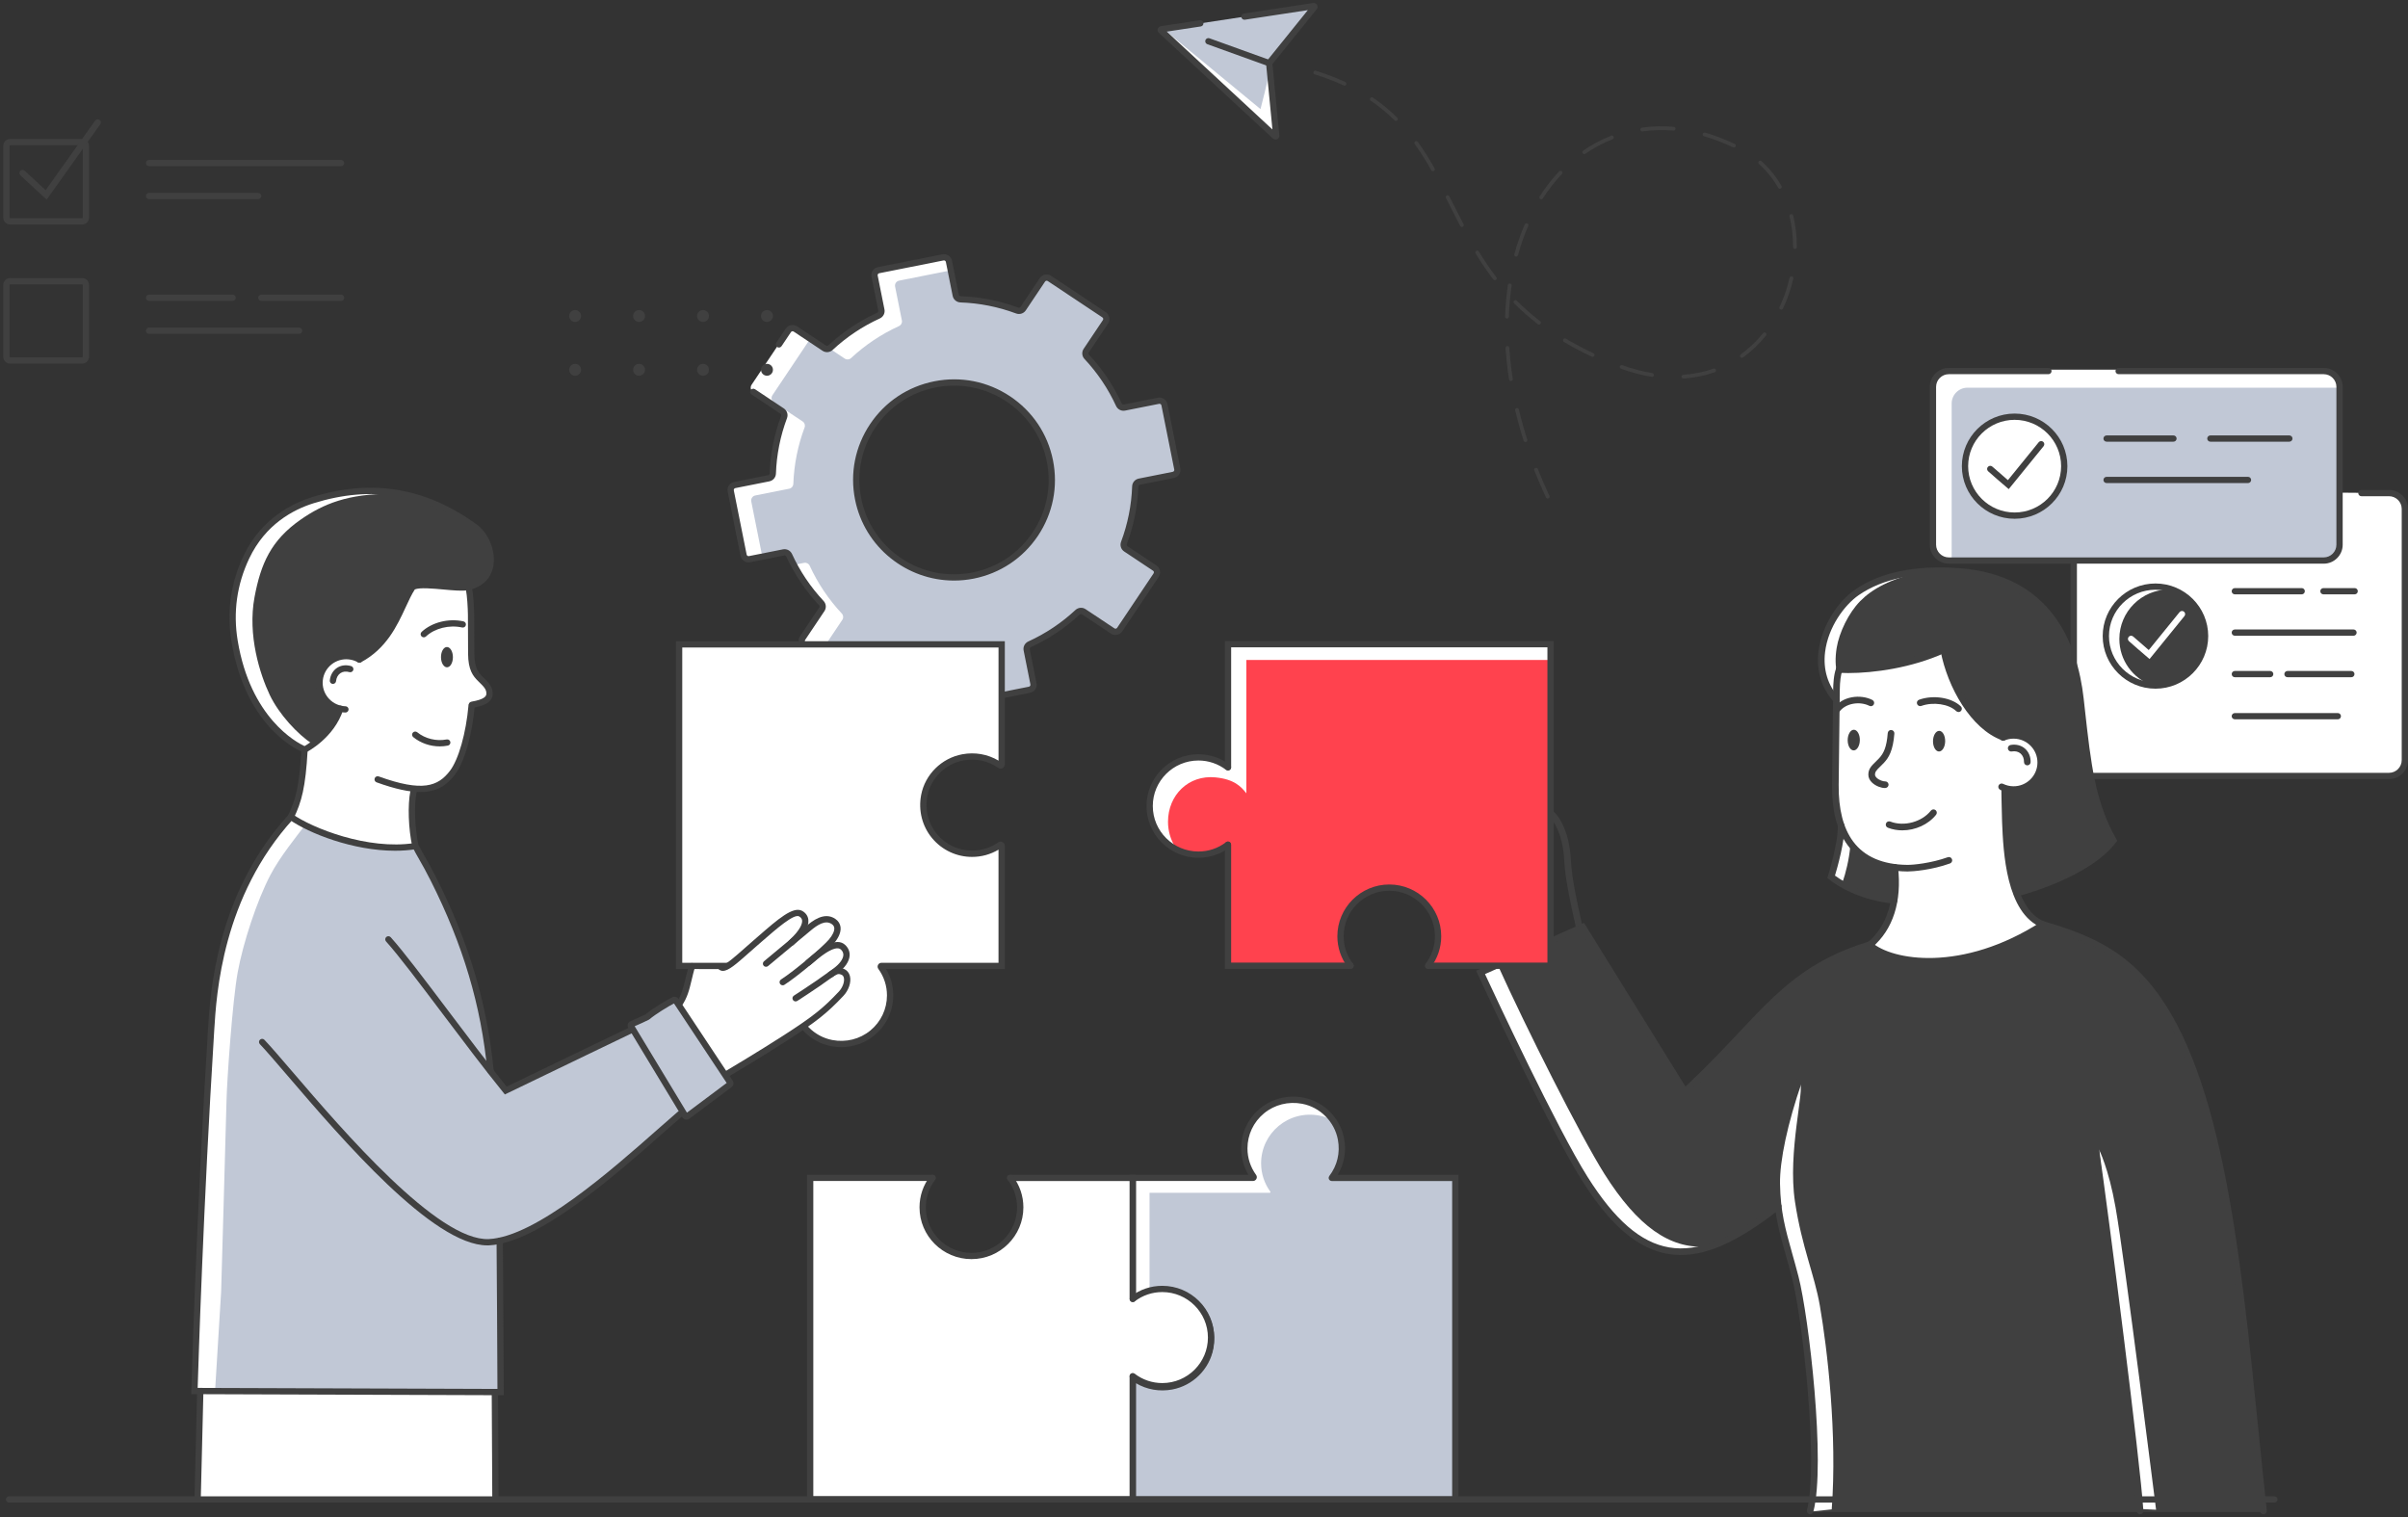<svg width="319" height="201" viewBox="0 0 319 201" fill="none" xmlns="http://www.w3.org/2000/svg">
<rect x="0" y="0" width="319" height="201" fill="#333333" stroke="none"/>
<g clip-path="url(#clip0_2311_1005)">
<path d="M10.892 29.74H1.338C0.84 29.74 0.435 29.336 0.435 28.84V19.314C0.435 18.818 0.84 18.414 1.338 18.414H10.892C11.39 18.414 11.795 18.818 11.795 19.314V28.84C11.795 29.336 11.39 29.74 10.892 29.74ZM1.338 19.246C1.299 19.246 1.269 19.278 1.269 19.314V28.84C1.269 28.878 1.301 28.908 1.338 28.908H10.892C10.931 28.908 10.961 28.878 10.961 28.84V19.314C10.961 19.276 10.931 19.246 10.892 19.246H1.338Z" fill="#404040"/>
<path d="M6.178 26.444L2.704 23.229C2.536 23.072 2.525 22.81 2.682 22.642C2.84 22.475 3.103 22.464 3.271 22.621L6.049 25.191L12.601 15.984C12.735 15.797 12.996 15.752 13.183 15.885C13.371 16.018 13.416 16.278 13.282 16.465L6.181 26.446L6.178 26.444Z" fill="#404040"/>
<path d="M10.892 48.167H1.338C0.84 48.167 0.435 47.763 0.435 47.267V37.742C0.435 37.245 0.84 36.841 1.338 36.841H10.892C11.39 36.841 11.795 37.245 11.795 37.742V47.267C11.795 47.763 11.39 48.167 10.892 48.167ZM1.338 37.673C1.299 37.673 1.269 37.703 1.269 37.742V47.267C1.269 47.306 1.301 47.336 1.338 47.336H10.892C10.931 47.336 10.961 47.303 10.961 47.267V37.742C10.961 37.703 10.931 37.673 10.892 37.673H1.338Z" fill="#404040"/>
<path d="M45.182 22.017H19.751C19.52 22.017 19.335 21.831 19.335 21.603C19.335 21.375 19.523 21.188 19.751 21.188H45.182C45.413 21.188 45.598 21.375 45.598 21.603C45.598 21.831 45.41 22.017 45.182 22.017Z" fill="#404040"/>
<path d="M34.203 26.381H19.751C19.52 26.381 19.335 26.195 19.335 25.967C19.335 25.739 19.523 25.552 19.751 25.552H34.203C34.433 25.552 34.619 25.739 34.619 25.967C34.619 26.195 34.431 26.381 34.203 26.381Z" fill="#404040"/>
<path d="M45.182 39.863H34.621C34.39 39.863 34.205 39.676 34.205 39.448C34.205 39.22 34.392 39.033 34.621 39.033H45.182C45.412 39.033 45.598 39.22 45.598 39.448C45.598 39.676 45.41 39.863 45.182 39.863Z" fill="#404040"/>
<path d="M30.817 39.863H19.751C19.52 39.863 19.335 39.676 19.335 39.448C19.335 39.22 19.523 39.033 19.751 39.033H30.817C31.047 39.033 31.233 39.22 31.233 39.448C31.233 39.676 31.045 39.863 30.817 39.863Z" fill="#404040"/>
<path d="M39.623 44.227H19.751C19.52 44.227 19.335 44.04 19.335 43.812C19.335 43.584 19.523 43.397 19.751 43.397H39.623C39.854 43.397 40.039 43.584 40.039 43.812C40.039 44.04 39.852 44.227 39.623 44.227Z" fill="#404040"/>
<path d="M168.16 8.33L174.108 0.956C174.158 0.891 174.106 0.799 174.024 0.809L153.846 3.882C153.766 3.893 153.736 3.994 153.801 4.043L168.918 18.047C168.987 18.1 169.087 18.036 169.063 17.952L168.142 8.409C168.136 8.382 168.142 8.354 168.16 8.33Z" fill="#C1C8D6"/>
<path d="M168.067 9.785C168.084 10.234 166.985 14.452 166.985 14.452L154.089 3.816L169.063 17.952L168.067 9.785Z" fill="white"/>
<path d="M168.974 18.483C168.862 18.483 168.752 18.446 168.66 18.373L168.634 18.352L153.525 4.355C153.376 4.228 153.316 4.026 153.367 3.837C153.421 3.639 153.589 3.495 153.792 3.469L158.95 2.683C159.176 2.649 159.389 2.803 159.424 3.031C159.458 3.259 159.303 3.469 159.075 3.504L154.57 4.189L168.565 17.152L167.726 8.465C167.703 8.328 167.739 8.182 167.828 8.072L173.257 1.342L164.918 2.612C164.692 2.646 164.478 2.492 164.444 2.264C164.409 2.036 164.564 1.826 164.793 1.791L173.962 0.397C174.177 0.369 174.376 0.468 174.479 0.648C174.582 0.827 174.565 1.048 174.438 1.211L168.569 8.487L169.476 17.894C169.509 18.091 169.423 18.289 169.252 18.401C169.168 18.457 169.071 18.485 168.974 18.485V18.483ZM153.921 4.29H153.906C153.906 4.29 153.915 4.29 153.921 4.29Z" fill="#404040"/>
<path d="M168.131 8.781C168.084 8.781 168.036 8.772 167.989 8.755L159.939 5.855C159.723 5.777 159.611 5.539 159.689 5.322C159.766 5.107 160.006 4.995 160.223 5.072L168.273 7.973C168.489 8.051 168.601 8.289 168.523 8.506C168.463 8.676 168.301 8.781 168.131 8.781Z" fill="#404040"/>
<path d="M205.029 66.04C204.934 66.04 204.844 65.987 204.803 65.897C204.247 64.706 203.727 63.501 203.255 62.312C203.203 62.184 203.268 62.039 203.395 61.988C203.522 61.936 203.669 62.001 203.721 62.128C204.188 63.307 204.706 64.504 205.258 65.684C205.316 65.808 205.262 65.957 205.137 66.015C205.102 66.03 205.066 66.038 205.031 66.038L205.029 66.04ZM202.085 58.556C201.979 58.556 201.88 58.49 201.846 58.382C201.417 57.044 201.04 55.692 200.721 54.362C200.688 54.229 200.772 54.094 200.906 54.061C201.04 54.029 201.175 54.113 201.208 54.246C201.522 55.563 201.897 56.904 202.322 58.23C202.363 58.361 202.292 58.501 202.16 58.544C202.134 58.552 202.109 58.556 202.085 58.556ZM200.158 50.477C200.037 50.477 199.93 50.389 199.91 50.267C199.695 48.874 199.539 47.478 199.451 46.115C199.442 45.978 199.546 45.86 199.684 45.851C199.822 45.845 199.94 45.946 199.949 46.083C200.035 47.43 200.188 48.812 200.402 50.191C200.423 50.327 200.328 50.456 200.192 50.475C200.18 50.475 200.167 50.477 200.154 50.477H200.158ZM223.007 50.144C222.875 50.144 222.765 50.043 222.757 49.912C222.748 49.775 222.852 49.656 222.99 49.648C224.382 49.555 225.729 49.285 226.992 48.84C227.121 48.795 227.266 48.861 227.311 48.992C227.356 49.121 227.29 49.265 227.158 49.31C225.85 49.77 224.46 50.052 223.022 50.146C223.015 50.146 223.011 50.146 223.005 50.146L223.007 50.144ZM218.853 49.923C218.841 49.923 218.825 49.923 218.813 49.919C217.491 49.702 216.123 49.341 214.743 48.851C214.614 48.803 214.545 48.662 214.592 48.533C214.64 48.404 214.782 48.335 214.911 48.382C216.263 48.864 217.601 49.214 218.894 49.426C219.03 49.448 219.123 49.577 219.101 49.712C219.082 49.835 218.974 49.921 218.856 49.921L218.853 49.923ZM230.755 47.4C230.678 47.4 230.602 47.364 230.553 47.297C230.471 47.185 230.497 47.029 230.609 46.949C231.697 46.165 232.693 45.219 233.57 44.136C233.656 44.029 233.814 44.012 233.922 44.1C234.029 44.186 234.047 44.343 233.958 44.45C233.055 45.565 232.027 46.543 230.902 47.353C230.857 47.385 230.807 47.4 230.755 47.4ZM210.982 47.273C210.948 47.273 210.911 47.265 210.877 47.25C209.581 46.644 208.338 45.989 207.182 45.297C207.064 45.226 207.025 45.073 207.096 44.955C207.167 44.837 207.32 44.798 207.439 44.869C208.581 45.55 209.807 46.199 211.088 46.799C211.213 46.857 211.267 47.005 211.208 47.13C211.165 47.22 211.075 47.273 210.982 47.273ZM203.876 43C203.822 43 203.768 42.983 203.723 42.948C202.613 42.091 201.557 41.16 200.585 40.183C200.488 40.084 200.488 39.927 200.585 39.83C200.684 39.734 200.841 39.734 200.938 39.83C201.897 40.795 202.936 41.711 204.029 42.553C204.139 42.637 204.158 42.793 204.074 42.903C204.025 42.968 203.951 43 203.876 43ZM199.636 42.194C199.636 42.194 199.63 42.194 199.628 42.194C199.49 42.19 199.382 42.074 199.386 41.936C199.436 40.522 199.559 39.121 199.755 37.772C199.774 37.636 199.901 37.54 200.039 37.561C200.175 37.581 200.27 37.707 200.251 37.845C200.057 39.175 199.934 40.559 199.886 41.955C199.882 42.091 199.77 42.196 199.636 42.196V42.194ZM235.967 41.025C235.93 41.025 235.896 41.016 235.861 41.001C235.736 40.943 235.682 40.793 235.743 40.67C236.325 39.444 236.773 38.141 237.077 36.798C237.107 36.663 237.241 36.579 237.377 36.609C237.512 36.639 237.596 36.773 237.566 36.908C237.254 38.285 236.793 39.624 236.195 40.883C236.152 40.973 236.062 41.025 235.969 41.025H235.967ZM198.033 37.127C197.957 37.127 197.884 37.093 197.835 37.028C197.02 35.967 196.25 34.837 195.479 33.575C195.408 33.457 195.444 33.305 195.563 33.234C195.681 33.163 195.834 33.199 195.905 33.318C196.666 34.564 197.427 35.679 198.231 36.728C198.315 36.837 198.294 36.994 198.184 37.078C198.138 37.112 198.085 37.129 198.033 37.129V37.127ZM200.85 33.99C200.828 33.99 200.807 33.988 200.783 33.981C200.649 33.945 200.572 33.807 200.608 33.674C200.986 32.301 201.453 30.973 201.996 29.723C202.05 29.596 202.199 29.538 202.326 29.594C202.453 29.648 202.512 29.796 202.456 29.923C201.923 31.152 201.464 32.458 201.091 33.807C201.061 33.919 200.96 33.99 200.85 33.99ZM237.788 32.98C237.65 32.98 237.538 32.868 237.538 32.731V32.681C237.538 31.302 237.379 29.953 237.066 28.67C237.034 28.537 237.116 28.401 237.249 28.369C237.385 28.337 237.519 28.418 237.551 28.552C237.874 29.873 238.036 31.263 238.036 32.681V32.729C238.036 32.866 237.924 32.978 237.786 32.978L237.788 32.98ZM193.66 30.069C193.569 30.069 193.483 30.019 193.438 29.935C192.955 29.009 192.485 28.075 192.03 27.172L191.554 26.225C191.491 26.102 191.541 25.952 191.666 25.889C191.789 25.827 191.94 25.877 192.002 26.001L192.478 26.949C192.931 27.851 193.401 28.784 193.882 29.706C193.946 29.828 193.899 29.978 193.776 30.043C193.739 30.062 193.701 30.071 193.66 30.071V30.069ZM204.173 26.405C204.128 26.405 204.081 26.392 204.04 26.366C203.923 26.291 203.889 26.139 203.964 26.023C204.738 24.819 205.605 23.704 206.544 22.709C206.639 22.608 206.796 22.604 206.898 22.698C206.999 22.793 207.003 22.95 206.909 23.051C205.99 24.024 205.141 25.114 204.385 26.291C204.337 26.366 204.255 26.405 204.173 26.405ZM235.786 25.006C235.7 25.006 235.616 24.961 235.568 24.882C234.881 23.683 234.021 22.619 233.014 21.721C232.911 21.628 232.902 21.472 232.995 21.369C233.087 21.265 233.245 21.257 233.348 21.349C234.394 22.284 235.286 23.388 236.001 24.632C236.07 24.753 236.029 24.905 235.909 24.972C235.87 24.993 235.827 25.004 235.784 25.004L235.786 25.006ZM189.838 22.686C189.75 22.686 189.666 22.64 189.62 22.559C188.873 21.235 188.15 20.096 187.413 19.078C187.331 18.966 187.357 18.809 187.469 18.73C187.581 18.648 187.739 18.674 187.819 18.786C188.566 19.821 189.299 20.975 190.056 22.314C190.123 22.434 190.082 22.587 189.961 22.653C189.922 22.675 189.879 22.686 189.838 22.686ZM209.872 20.415C209.792 20.415 209.715 20.378 209.665 20.307C209.588 20.193 209.616 20.038 209.728 19.961C210.896 19.153 212.146 18.487 213.444 17.978C213.571 17.926 213.717 17.991 213.769 18.117C213.821 18.246 213.756 18.39 213.629 18.442C212.368 18.938 211.152 19.587 210.014 20.372C209.971 20.402 209.922 20.417 209.872 20.417V20.415ZM229.695 19.542C229.658 19.542 229.622 19.534 229.587 19.518C228.309 18.91 227.014 18.416 225.738 18.049C225.604 18.01 225.529 17.872 225.567 17.739C225.606 17.606 225.744 17.531 225.878 17.57C227.182 17.943 228.503 18.448 229.805 19.067C229.93 19.127 229.982 19.276 229.923 19.4C229.88 19.491 229.792 19.542 229.697 19.542H229.695ZM217.556 17.404C217.433 17.404 217.325 17.314 217.308 17.189C217.289 17.054 217.384 16.927 217.521 16.908C218.892 16.716 220.315 16.68 221.735 16.798C221.873 16.809 221.974 16.929 221.964 17.067C221.953 17.204 221.832 17.307 221.694 17.294C220.311 17.178 218.927 17.215 217.593 17.402C217.582 17.402 217.569 17.404 217.558 17.404H217.556ZM184.928 16.018C184.864 16.018 184.801 15.995 184.752 15.945C183.769 14.972 182.734 14.119 181.587 13.337C181.473 13.259 181.445 13.104 181.523 12.991C181.6 12.877 181.756 12.849 181.87 12.926C183.042 13.726 184.101 14.598 185.103 15.593C185.2 15.689 185.202 15.848 185.103 15.945C185.053 15.995 184.991 16.018 184.926 16.018H184.928ZM178.117 11.342C178.083 11.342 178.046 11.336 178.012 11.319C176.824 10.769 175.529 10.275 174.164 9.847C174.033 9.806 173.96 9.667 174.001 9.535C174.042 9.404 174.184 9.331 174.313 9.372C175.699 9.804 177.014 10.307 178.221 10.868C178.346 10.926 178.4 11.074 178.341 11.199C178.298 11.289 178.208 11.342 178.115 11.342H178.117Z" fill="#404040"/>
<path d="M154.26 53.62C154.187 53.257 153.831 53.02 153.467 53.091L148.962 53.987C148.656 54.047 148.35 53.888 148.221 53.605C147.139 51.245 145.693 49.118 143.969 47.275C143.755 47.047 143.723 46.705 143.897 46.445L146.449 42.633C146.656 42.324 146.572 41.907 146.262 41.701L139.028 36.888C138.718 36.681 138.3 36.765 138.093 37.075L135.541 40.886C135.366 41.147 135.039 41.248 134.746 41.138C132.375 40.257 129.851 39.743 127.252 39.651C126.939 39.64 126.674 39.421 126.611 39.116L125.713 34.625C125.639 34.262 125.284 34.026 124.919 34.096L116.391 35.792C116.027 35.865 115.789 36.219 115.861 36.583L116.759 41.074C116.82 41.379 116.66 41.681 116.376 41.813C114.009 42.891 111.875 44.333 110.026 46.052C109.798 46.265 109.455 46.297 109.194 46.123L105.37 43.579C105.06 43.373 104.642 43.456 104.435 43.766L99.79 51.11C99.583 51.42 99.482 51.703 99.792 51.91L103.616 54.454C103.877 54.628 103.978 54.954 103.868 55.246C102.984 57.61 102.469 60.126 102.377 62.718C102.366 63.029 102.146 63.293 101.84 63.356L97.335 64.252C96.971 64.325 96.734 64.679 96.805 65.043L98.506 73.545C98.579 73.908 98.935 74.144 99.299 74.074L103.804 73.177C104.11 73.117 104.416 73.276 104.545 73.56C105.627 75.919 107.073 78.047 108.797 79.89C109.011 80.118 109.043 80.46 108.869 80.72L106.317 84.531C106.11 84.841 106.194 85.258 106.504 85.464L113.738 90.277C114.048 90.483 114.466 90.4 114.673 90.09L117.225 86.278C117.399 86.018 117.727 85.917 118.02 86.027C120.391 86.908 122.915 87.421 125.514 87.514C125.827 87.525 126.092 87.744 126.155 88.049L127.053 92.54C127.127 92.903 127.482 93.139 127.846 93.068L136.375 91.373C136.739 91.3 136.977 90.945 136.905 90.582L136.007 86.091C135.946 85.786 136.106 85.483 136.39 85.352C138.757 84.274 140.891 82.832 142.74 81.113C142.968 80.9 143.311 80.868 143.572 81.042L147.396 83.586C147.706 83.792 148.124 83.708 148.331 83.399L153.159 76.188C153.366 75.879 153.282 75.462 152.971 75.255L149.148 72.711C148.887 72.537 148.786 72.211 148.896 71.918C149.779 69.555 150.294 67.039 150.387 64.447C150.398 64.136 150.618 63.871 150.924 63.809L155.429 62.913C155.793 62.84 156.03 62.486 155.959 62.122L154.258 53.62H154.26ZM128.918 76.244C121.904 77.638 115.082 73.1 113.684 66.106C112.285 59.114 116.837 52.313 123.853 50.919C130.868 49.524 137.688 54.062 139.087 61.057C140.485 68.049 135.933 74.849 128.918 76.244Z" fill="#C1C8D6"/>
<path d="M116.335 41.813C113.968 42.891 111.834 44.333 109.985 46.052C109.946 46.089 109.899 46.112 109.854 46.138L111.912 47.509C112.173 47.683 112.515 47.651 112.744 47.438C114.593 45.719 116.727 44.277 119.094 43.199C119.378 43.07 119.54 42.767 119.477 42.459L118.578 37.968C118.505 37.605 118.742 37.251 119.109 37.178L125.911 35.826L125.672 34.625C125.598 34.262 125.243 34.026 124.878 34.096L116.35 35.792C115.985 35.865 115.748 36.219 115.82 36.583L116.718 41.074C116.779 41.379 116.619 41.681 116.335 41.813Z" fill="white"/>
<path d="M109.224 86.852C108.914 86.646 108.832 86.229 109.037 85.919L111.589 82.108C111.763 81.848 111.731 81.506 111.517 81.278C109.793 79.435 108.347 77.307 107.265 74.948C107.136 74.664 106.832 74.503 106.523 74.566L105.155 74.838C106.144 76.691 107.353 78.39 108.759 79.894C108.972 80.122 109.004 80.464 108.83 80.724L106.278 84.536C106.071 84.845 106.155 85.262 106.465 85.468L113.699 90.281C113.918 90.427 114.19 90.421 114.403 90.301L109.224 86.854V86.852Z" fill="white"/>
<path d="M99.525 66.428C99.452 66.065 99.689 65.711 100.055 65.638L104.56 64.742C104.866 64.681 105.086 64.415 105.097 64.103C105.189 61.512 105.704 58.994 106.588 56.632C106.698 56.34 106.597 56.011 106.336 55.839L102.512 53.295C102.202 53.089 102.12 52.672 102.325 52.363L107.153 45.152C107.213 45.061 107.293 44.997 107.381 44.947L105.327 43.581C105.017 43.375 104.599 43.458 104.392 43.768L102.853 46.065L100.329 49.836L99.564 50.979C99.357 51.288 99.441 51.705 99.751 51.911L103.575 54.456C103.836 54.63 103.937 54.956 103.827 55.248C102.943 57.612 102.428 60.128 102.336 62.72C102.325 63.031 102.105 63.295 101.799 63.358L97.294 64.254C96.93 64.327 96.693 64.681 96.764 65.044L98.465 73.547C98.538 73.91 98.894 74.147 99.258 74.076L100.984 73.732L99.523 66.428H99.525Z" fill="white"/>
<path d="M127.715 93.498C127.501 93.498 127.292 93.436 127.111 93.315C126.87 93.154 126.704 92.907 126.648 92.623L125.749 88.133C125.725 88.019 125.626 87.935 125.503 87.931C122.898 87.838 120.333 87.329 117.878 86.418C117.764 86.375 117.639 86.414 117.574 86.51L115.022 90.322C114.688 90.821 114.009 90.956 113.509 90.623L106.276 85.81C106.034 85.649 105.868 85.404 105.812 85.118C105.756 84.832 105.812 84.542 105.974 84.301L108.526 80.49C108.59 80.393 108.577 80.262 108.496 80.174C106.709 78.263 105.254 76.095 104.168 73.734C104.118 73.624 104.002 73.562 103.887 73.586L99.383 74.482C98.792 74.6 98.217 74.215 98.098 73.629L96.398 65.126C96.341 64.84 96.398 64.55 96.559 64.31C96.721 64.069 96.967 63.904 97.253 63.848L101.758 62.952C101.872 62.928 101.956 62.829 101.961 62.707C102.053 60.111 102.564 57.552 103.478 55.105C103.521 54.991 103.482 54.866 103.385 54.802L99.562 52.258C99.37 52.131 99.318 51.873 99.445 51.682C99.572 51.49 99.831 51.439 100.023 51.566L103.846 54.11C104.267 54.389 104.437 54.918 104.258 55.395C103.374 57.758 102.881 60.229 102.793 62.737C102.775 63.246 102.415 63.669 101.92 63.768L97.415 64.664C97.348 64.677 97.29 64.716 97.251 64.774C97.212 64.832 97.199 64.898 97.212 64.967L98.913 73.47C98.941 73.609 99.077 73.7 99.217 73.672L103.721 72.776C104.217 72.677 104.711 72.933 104.924 73.394C105.972 75.676 107.377 77.769 109.103 79.613C109.45 79.985 109.498 80.537 109.218 80.956L106.666 84.768C106.627 84.826 106.614 84.892 106.627 84.961C106.64 85.028 106.679 85.086 106.737 85.124L113.97 89.938C114.089 90.015 114.248 89.985 114.328 89.867L116.88 86.055C117.16 85.636 117.69 85.466 118.169 85.644C120.54 86.525 123.018 87.017 125.534 87.106C126.042 87.123 126.469 87.481 126.568 87.976L127.467 92.466C127.48 92.533 127.519 92.591 127.577 92.63C127.633 92.668 127.702 92.681 127.771 92.668L136.302 90.973C136.369 90.96 136.427 90.922 136.466 90.864C136.504 90.806 136.517 90.739 136.504 90.67L135.606 86.179C135.506 85.685 135.761 85.193 136.226 84.98C138.515 83.936 140.615 82.535 142.464 80.814C142.837 80.468 143.391 80.421 143.811 80.7L147.635 83.244C147.693 83.283 147.76 83.296 147.829 83.283C147.895 83.27 147.954 83.231 147.992 83.173L152.82 75.962C152.859 75.904 152.872 75.838 152.859 75.769C152.846 75.702 152.807 75.644 152.749 75.606L148.926 73.061C148.505 72.782 148.335 72.254 148.514 71.776C149.398 69.413 149.891 66.942 149.98 64.434C149.997 63.925 150.357 63.502 150.853 63.403L155.357 62.507C155.424 62.494 155.482 62.455 155.521 62.397C155.56 62.339 155.573 62.273 155.56 62.204L153.859 53.701C153.831 53.562 153.695 53.471 153.555 53.499L149.051 54.395C148.555 54.494 148.061 54.241 147.848 53.777C146.801 51.495 145.395 49.402 143.669 47.558C143.322 47.187 143.274 46.634 143.555 46.215L146.106 42.403C146.186 42.285 146.154 42.126 146.035 42.047L138.802 37.234C138.683 37.154 138.524 37.186 138.444 37.304L135.892 41.116C135.612 41.535 135.082 41.705 134.603 41.527C132.232 40.646 129.754 40.154 127.239 40.066C126.728 40.048 126.303 39.69 126.204 39.195L125.305 34.705C125.292 34.638 125.253 34.58 125.195 34.541C125.139 34.503 125.07 34.49 125.001 34.503L116.473 36.198C116.406 36.211 116.348 36.249 116.309 36.307C116.27 36.365 116.257 36.432 116.27 36.501L117.169 40.992C117.268 41.486 117.014 41.978 116.548 42.191C114.259 43.235 112.16 44.636 110.31 46.357C109.938 46.703 109.384 46.75 108.963 46.471L105.14 43.927C105.082 43.888 105.013 43.875 104.946 43.888C104.879 43.901 104.821 43.94 104.782 43.998L103.536 45.859C103.409 46.05 103.15 46.101 102.958 45.975C102.767 45.848 102.715 45.59 102.842 45.399L104.088 43.538C104.25 43.297 104.495 43.132 104.782 43.076C105.069 43.02 105.36 43.076 105.601 43.237L109.425 45.781C109.522 45.846 109.653 45.833 109.741 45.751C111.657 43.97 113.832 42.519 116.201 41.439C116.311 41.387 116.373 41.273 116.35 41.159L115.451 36.669C115.395 36.383 115.451 36.093 115.613 35.852C115.774 35.611 116.02 35.446 116.307 35.39L124.835 33.695C125.122 33.639 125.413 33.695 125.654 33.856C125.896 34.017 126.062 34.262 126.118 34.548L127.017 39.038C127.04 39.152 127.139 39.236 127.262 39.24C129.868 39.333 132.433 39.842 134.888 40.753C135.002 40.796 135.127 40.758 135.192 40.661L137.744 36.849C138.078 36.35 138.757 36.215 139.257 36.548L146.49 41.361C146.99 41.694 147.126 42.371 146.792 42.87L144.24 46.681C144.175 46.778 144.188 46.909 144.27 46.997C146.057 48.908 147.512 51.076 148.596 53.437C148.645 53.547 148.762 53.609 148.876 53.585L153.381 52.689C153.971 52.573 154.547 52.956 154.665 53.542L156.366 62.045C156.422 62.331 156.366 62.621 156.204 62.861C156.043 63.102 155.797 63.267 155.51 63.323L151.006 64.219C150.891 64.243 150.807 64.342 150.803 64.464C150.71 67.06 150.199 69.619 149.286 72.067C149.243 72.18 149.281 72.305 149.378 72.37L153.202 74.914C153.443 75.075 153.609 75.32 153.665 75.606C153.721 75.891 153.665 76.181 153.504 76.422L148.676 83.633C148.514 83.874 148.268 84.039 147.982 84.095C147.695 84.153 147.404 84.095 147.163 83.934L143.339 81.39C143.242 81.325 143.111 81.338 143.022 81.42C141.106 83.201 138.931 84.652 136.563 85.732C136.453 85.784 136.39 85.898 136.414 86.012L137.313 90.503C137.369 90.788 137.313 91.079 137.151 91.319C136.989 91.56 136.744 91.725 136.457 91.781L127.928 93.476C127.857 93.492 127.784 93.498 127.713 93.498H127.715Z" fill="#404040"/>
<path d="M126.379 76.912C120.137 76.912 114.539 72.52 113.274 66.19C112.576 62.698 113.283 59.146 115.266 56.185C117.248 53.224 120.268 51.211 123.771 50.515C127.273 49.819 130.836 50.523 133.806 52.5C136.776 54.477 138.796 57.487 139.494 60.979C140.192 64.471 139.485 68.023 137.502 70.984C135.519 73.945 132.5 75.958 128.997 76.654C128.118 76.828 127.243 76.912 126.379 76.912ZM126.387 51.087C125.577 51.087 124.756 51.166 123.932 51.329C120.65 51.983 117.817 53.871 115.957 56.647C114.1 59.423 113.436 62.754 114.091 66.029C114.746 69.301 116.641 72.125 119.425 73.979C122.21 75.831 125.553 76.493 128.836 75.84C132.118 75.186 134.95 73.298 136.81 70.522C138.668 67.746 139.332 64.415 138.677 61.14C137.489 55.206 132.241 51.087 126.389 51.087H126.387Z" fill="#404040"/>
<path d="M297.399 65.163L316.48 65.32C317.642 65.32 318.582 66.258 318.582 67.415V100.7C318.582 101.859 317.64 102.795 316.48 102.795H276.824C275.665 102.795 274.723 101.856 274.723 100.7V67.258C274.723 66.1 275.665 65.163 276.824 65.163L288.351 64.939L297.397 65.163H297.399Z" fill="white"/>
<path d="M316.482 103.21H276.826C275.438 103.21 274.309 102.084 274.309 100.7V67.414C274.309 66.031 275.438 64.905 276.826 64.905L288.346 64.748H288.353C288.581 64.748 288.767 64.93 288.769 65.158C288.771 65.388 288.588 65.577 288.357 65.579L276.83 65.736C275.895 65.736 275.141 66.49 275.141 67.416V100.702C275.141 101.628 275.897 102.383 276.826 102.383H316.482C317.411 102.383 318.168 101.628 318.168 100.702V67.416C318.168 66.49 317.411 65.736 316.482 65.736H312.825C312.594 65.736 312.409 65.549 312.409 65.322C312.409 65.094 312.596 64.907 312.825 64.907H316.482C317.87 64.907 319 66.033 319 67.416V100.702C319 102.086 317.87 103.212 316.482 103.212V103.21Z" fill="#404040"/>
<path d="M285.545 90.821C289.175 90.821 292.118 87.886 292.118 84.267C292.118 80.647 289.175 77.713 285.545 77.713C281.914 77.713 278.971 80.647 278.971 84.267C278.971 87.886 281.914 90.821 285.545 90.821Z" fill="#404040"/>
<path d="M280.762 84.65C280.762 81.031 283.704 78.096 287.336 78.096C287.495 78.096 287.65 78.109 287.805 78.12C287.101 77.862 286.34 77.713 285.545 77.713C281.915 77.713 278.971 80.646 278.971 84.267C278.971 87.888 281.665 90.556 285.075 90.797C282.559 89.877 280.762 87.475 280.762 84.65Z" fill="white"/>
<path d="M285.545 91.235C281.691 91.235 278.555 88.109 278.555 84.267C278.555 80.425 281.691 77.299 285.545 77.299C289.398 77.299 292.534 80.425 292.534 84.267C292.534 88.109 289.398 91.235 285.545 91.235ZM285.545 78.128C282.15 78.128 279.387 80.88 279.387 84.265C279.387 87.649 282.148 90.401 285.545 90.401C288.941 90.401 291.7 87.649 291.7 84.265C291.7 80.88 288.939 78.128 285.545 78.128Z" fill="#404040"/>
<path d="M311.935 78.738H307.796C307.566 78.738 307.38 78.551 307.38 78.324C307.38 78.096 307.568 77.909 307.796 77.909H311.935C312.165 77.909 312.351 78.096 312.351 78.324C312.351 78.551 312.163 78.738 311.935 78.738Z" fill="#404040"/>
<path d="M304.919 78.738H296.059C295.828 78.738 295.643 78.551 295.643 78.324C295.643 78.096 295.83 77.909 296.059 77.909H304.919C305.15 77.909 305.335 78.096 305.335 78.324C305.335 78.551 305.148 78.738 304.919 78.738Z" fill="#404040"/>
<path d="M311.782 84.222H296.059C295.828 84.222 295.643 84.035 295.643 83.807C295.643 83.579 295.83 83.392 296.059 83.392H311.782C312.012 83.392 312.198 83.579 312.198 83.807C312.198 84.035 312.01 84.222 311.782 84.222Z" fill="#404040"/>
<path d="M311.495 89.718H303.035C302.804 89.718 302.619 89.531 302.619 89.304C302.619 89.076 302.807 88.889 303.035 88.889H311.495C311.725 88.889 311.911 89.076 311.911 89.304C311.911 89.531 311.723 89.718 311.495 89.718Z" fill="#404040"/>
<path d="M300.744 89.718H296.06C295.83 89.718 295.645 89.531 295.645 89.304C295.645 89.076 295.832 88.889 296.06 88.889H300.744C300.975 88.889 301.16 89.076 301.16 89.304C301.16 89.531 300.973 89.718 300.744 89.718Z" fill="#404040"/>
<path d="M309.702 95.294H296.059C295.828 95.294 295.643 95.107 295.643 94.879C295.643 94.652 295.83 94.465 296.059 94.465H309.702C309.933 94.465 310.118 94.652 310.118 94.879C310.118 95.107 309.93 95.294 309.702 95.294Z" fill="#404040"/>
<path d="M284.765 87.307L284.439 87.03C284.215 86.839 282.241 85.15 282.021 84.931C281.857 84.767 281.857 84.505 282.021 84.342C282.182 84.179 282.448 84.179 282.611 84.342C282.743 84.473 283.81 85.393 284.657 86.119L288.737 81.095C288.881 80.917 289.144 80.889 289.323 81.033C289.502 81.177 289.53 81.439 289.386 81.617L284.767 87.305L284.765 87.307Z" fill="white"/>
<path d="M280.41 49.473L307.831 49.153C308.993 49.153 309.932 50.092 309.932 51.248V72.163C309.932 73.321 308.99 74.258 307.831 74.258H258.169C257.008 74.258 256.068 73.319 256.068 72.163V51.248C256.068 50.089 257.01 49.153 258.169 49.153H271.364L280.41 49.473Z" fill="#C1C8D6"/>
<path d="M258.547 53.454C258.547 52.296 259.489 51.359 260.648 51.359H309.702V51.065C309.702 49.907 308.76 48.97 307.6 48.97H257.939C256.777 48.97 256.167 49.995 256.167 51.151L255.837 71.978C255.837 73.136 256.779 74.073 257.939 74.073H258.547V53.454Z" fill="white"/>
<path d="M307.831 74.675H258.17C256.781 74.675 255.65 73.549 255.65 72.165V51.252C255.65 49.868 256.779 48.742 258.17 48.742H271.365C271.595 48.742 271.781 48.929 271.781 49.157C271.781 49.385 271.593 49.572 271.365 49.572H258.17C257.241 49.572 256.484 50.326 256.484 51.252V72.165C256.484 73.091 257.241 73.846 258.17 73.846H307.831C308.76 73.846 309.516 73.091 309.516 72.165V51.252C309.516 50.326 308.76 49.572 307.831 49.572H280.663C280.432 49.572 280.247 49.385 280.247 49.157C280.247 48.929 280.434 48.742 280.663 48.742H307.831C309.219 48.742 310.348 49.868 310.348 51.252V72.165C310.348 73.549 309.219 74.675 307.831 74.675Z" fill="#404040"/>
<path d="M271.536 66.391C274.103 63.832 274.103 59.682 271.536 57.123C268.968 54.563 264.806 54.563 262.239 57.123C259.671 59.682 259.671 63.832 262.239 66.391C264.806 68.95 268.968 68.95 271.536 66.391Z" fill="white"/>
<path d="M262.105 62.139C262.105 58.521 265.047 55.586 268.679 55.586C268.838 55.586 268.994 55.599 269.149 55.609C268.444 55.352 267.683 55.203 266.888 55.203C263.258 55.203 260.314 58.136 260.314 61.757C260.314 65.378 263.008 68.046 266.418 68.287C263.903 67.367 262.105 64.965 262.105 62.139Z" fill="white"/>
<path d="M266.888 68.725C263.034 68.725 259.898 65.599 259.898 61.757C259.898 57.915 263.034 54.789 266.888 54.789C270.742 54.789 273.878 57.915 273.878 61.757C273.878 65.599 270.742 68.725 266.888 68.725ZM266.888 55.618C263.493 55.618 260.73 58.37 260.73 61.757C260.73 65.143 263.491 67.894 266.888 67.894C270.285 67.894 273.046 65.141 273.046 61.757C273.046 58.373 270.285 55.618 266.888 55.618Z" fill="#404040"/>
<path d="M303.283 58.514H292.819C292.588 58.514 292.403 58.328 292.403 58.1C292.403 57.872 292.59 57.685 292.819 57.685H303.283C303.514 57.685 303.699 57.872 303.699 58.1C303.699 58.328 303.512 58.514 303.283 58.514Z" fill="#404040"/>
<path d="M287.93 58.514H279.07C278.839 58.514 278.654 58.328 278.654 58.1C278.654 57.872 278.841 57.685 279.07 57.685H287.93C288.161 57.685 288.346 57.872 288.346 58.1C288.346 58.328 288.159 58.514 287.93 58.514Z" fill="#404040"/>
<path d="M297.804 63.998H279.07C278.839 63.998 278.654 63.811 278.654 63.583C278.654 63.356 278.841 63.169 279.07 63.169H297.804C298.035 63.169 298.22 63.356 298.22 63.583C298.22 63.811 298.033 63.998 297.804 63.998Z" fill="#404040"/>
<path d="M266.108 64.799L265.782 64.52C265.558 64.329 263.584 62.64 263.364 62.421C263.2 62.258 263.2 61.995 263.364 61.832C263.526 61.669 263.791 61.669 263.955 61.832C264.086 61.963 265.153 62.883 266 63.609L270.08 58.585C270.225 58.407 270.488 58.379 270.666 58.523C270.845 58.667 270.873 58.929 270.729 59.107L266.11 64.795L266.108 64.799Z" fill="#404040"/>
<path d="M247.352 125.641C247.352 125.641 248.97 124.287 249.651 122.886C250.332 121.485 251.123 118.853 251.123 117.884C251.123 116.915 250.72 114.865 250.654 114.854C247.985 114.061 245.905 113.376 244.903 111.62C243.901 109.865 242.972 107.185 243.136 104.86C243.299 102.533 242.489 91.02 244.013 88.698C247.278 88.618 250.6 88.401 252.309 87.821C254.02 87.241 257.378 86.353 257.378 86.353C257.378 86.353 259.243 91.575 260.435 93.347C261.624 95.118 263.814 97.181 264.506 97.417C265.198 97.653 266.252 97.417 266.252 97.417C266.252 97.417 268.991 97.492 269.705 98.721C270.418 99.95 270.388 100.967 270.224 101.959C270.06 102.954 269.64 104.153 268.108 104.256C266.575 104.36 265.441 104.749 265.441 104.749C265.441 104.749 265.573 110.286 265.814 111.541C266.058 112.795 266.295 117.811 267.942 120.039C269.588 122.267 270.927 122.761 270.927 122.761C270.927 122.761 269.265 124.74 267.289 126.096C265.312 127.452 260.156 129.231 257.725 128.874C255.294 128.52 254.516 128.681 252.052 127.68C249.589 126.678 247.352 125.643 247.352 125.643V125.641Z" fill="white"/>
<path d="M265.993 104.521C265.711 106.379 265.564 108.825 265.637 111.048C265.711 113.272 266.881 117.576 267.539 118.159C271.196 117.174 276.865 115.06 280.048 111.268C277.671 106.308 276.537 100.717 276.207 98.188C275.878 95.659 274.964 87.894 273.72 84.903C272.476 81.912 268.295 77.909 264.918 76.811C261.54 75.713 256.969 74.729 252.725 75.713C248.481 76.697 246.104 78.029 244.513 79.651C243.008 81.186 241.739 83.781 241.409 85.859C241.079 87.937 241.383 89.417 241.989 90.771C242.592 92.123 243.224 91.959 243.224 91.959C243.224 91.959 243.17 89.28 243.881 88.76C247.091 88.541 250.134 87.939 252.302 87.584C254.471 87.23 256.335 86.6 257.378 86.353C258.145 90.427 260.889 94.203 261.851 95.406C262.81 96.609 264.392 97.63 265.545 97.649C266.698 97.668 267.368 97.153 268.442 97.838C269.515 98.523 270.869 100.803 270.265 102.133C269.662 103.463 269.715 103.885 268.308 104.211C266.901 104.54 266.019 104.54 265.993 104.521Z" fill="#404040"/>
<path d="M243.358 89.196C243.144 88.244 243.101 87.172 243.308 85.861C243.638 83.783 244.907 81.188 246.412 79.653C248.002 78.031 250.38 76.699 254.624 75.715C255.544 75.502 256.482 75.395 257.417 75.347C255.788 75.253 254.119 75.339 252.501 75.715C248.257 76.699 245.879 78.031 244.289 79.653C242.784 81.188 241.515 83.783 241.185 85.861C240.855 87.939 241.159 89.419 241.765 90.773C242.368 92.125 243 91.961 243 91.961C243 91.961 242.963 90.124 243.358 89.198V89.196Z" fill="white"/>
<path d="M243.946 110.576C243.983 110.941 243.142 115.316 242.776 116.154C245.994 118.305 249.031 119.252 250.751 118.962C251.3 118.271 250.971 115.443 250.751 115.015C248.673 114.349 248.85 114.441 246.58 113.129C244.313 111.816 243.946 110.576 243.946 110.576Z" fill="#404040"/>
<path d="M245.114 112.164C244.636 110.825 244.104 110.052 244.104 110.052C244.14 110.417 243.007 115.275 242.64 116.113C243.119 116.433 243.591 116.717 244.056 116.983C244.548 115.561 244.94 113.913 245.114 112.164Z" fill="white"/>
<path d="M299.744 200.169C296.817 173.514 295.218 142.424 283.723 129.828C280.602 126.408 276.992 124.321 270.541 122.48C259.844 129.369 250.291 127.626 247.548 125.161C236.191 128.662 233.611 134.843 223.078 144.633C217.866 136.21 209.562 122.819 209.562 122.819L196.028 128.825C196.028 128.825 205.374 149.081 209.836 156.155C217.812 168.8 225.149 167.99 235.566 159.786C236.006 165.33 237.655 169.683 238.862 173.731C240.069 177.779 240.105 186.918 240.232 188.667C240.441 191.535 239.959 200.315 239.959 200.315H299.742V200.169H299.744Z" fill="#404040"/>
<path d="M242.657 199.961C243.398 189.997 242.079 178.712 241.084 172.968C240.362 168.806 238.728 165.342 237.792 159.212C236.782 152.592 239.109 144.281 238.45 143.432C234.773 151.554 235.217 158.982 235.368 159.513C236.667 164.07 237.713 167.96 238.351 171.703C239.234 176.879 239.941 187.025 240.068 188.774C240.278 191.643 239.821 200.261 239.821 200.261L242.655 199.961H242.657Z" fill="white"/>
<path d="M212.534 155.499C209.422 150.566 202.232 136.3 198.401 127.819L196.048 128.879C196.048 128.879 205.712 149.442 210.174 156.516C215.636 165.175 219.867 167.162 225.923 165.147C221.229 165.411 216.981 162.547 212.532 155.497L212.534 155.499Z" fill="white"/>
<path d="M278.055 152.272C278.055 152.272 279.333 154.728 280.257 159.947C281.464 166.756 285.626 200.006 285.626 200.006L283.633 199.913L278.055 152.272Z" fill="white"/>
<path d="M252.688 115.451C252.673 115.451 252.66 115.451 252.645 115.451C249.098 115.413 246.451 114.246 244.78 111.987C243.36 110.067 242.659 107.37 242.7 103.973L242.847 91.403C242.856 90.681 242.918 89.349 243.244 88.536C243.334 88.313 243.588 88.201 243.815 88.291C244.039 88.382 244.149 88.635 244.06 88.861C243.86 89.359 243.739 90.287 243.726 91.413L243.58 103.983C243.543 107.187 244.185 109.706 245.489 111.47C246.987 113.496 249.399 114.542 252.658 114.577C253.464 114.59 255.844 114.349 258.029 113.565C258.258 113.483 258.508 113.601 258.592 113.827C258.676 114.052 258.555 114.304 258.329 114.388C255.893 115.262 253.432 115.451 252.693 115.453L252.688 115.451Z" fill="#404040"/>
<path d="M266.75 105.039C266.735 105.039 266.717 105.039 266.702 105.039C266.094 105.032 265.512 104.895 264.971 104.628C264.754 104.523 264.663 104.261 264.771 104.044C264.879 103.827 265.14 103.736 265.357 103.844C265.78 104.05 266.237 104.158 266.711 104.164C268.463 104.19 269.892 102.787 269.912 101.046C269.931 99.308 268.53 97.875 266.784 97.855C266.344 97.851 265.922 97.933 265.523 98.1C265.299 98.193 265.043 98.09 264.948 97.866C264.853 97.643 264.959 97.387 265.183 97.293C265.694 97.078 266.237 96.983 266.795 96.979C269.024 97.004 270.817 98.833 270.791 101.055C270.765 103.262 268.957 105.039 266.75 105.039Z" fill="#404040"/>
<path d="M268.569 101.392C268.569 101.392 268.563 101.392 268.558 101.392C268.317 101.386 268.125 101.186 268.129 100.945C268.14 100.49 267.972 100.082 267.672 99.824C267.375 99.568 266.961 99.473 266.506 99.553C266.267 99.596 266.041 99.437 265.998 99.198C265.955 98.96 266.114 98.734 266.353 98.691C267.071 98.567 267.741 98.732 268.244 99.16C268.746 99.59 269.024 100.247 269.007 100.967C269 101.205 268.806 101.394 268.569 101.394V101.392Z" fill="#404040"/>
<path d="M246.382 98.053C246.373 98.807 246.005 99.415 245.561 99.411C245.117 99.407 244.763 98.79 244.772 98.034C244.78 97.28 245.149 96.671 245.593 96.676C246.037 96.68 246.39 97.297 246.382 98.053Z" fill="#404040"/>
<path d="M243.261 94.546C243.175 94.546 243.088 94.521 243.013 94.469C242.812 94.332 242.763 94.059 242.901 93.861C244.047 92.2 246.485 91.936 248.043 92.731C248.259 92.84 248.345 93.105 248.233 93.319C248.123 93.534 247.858 93.62 247.643 93.508C246.442 92.896 244.496 93.092 243.625 94.355C243.541 94.478 243.403 94.544 243.263 94.544L243.261 94.546Z" fill="#404040"/>
<path d="M256.076 98.18C256.068 98.934 256.421 99.551 256.865 99.557C257.309 99.561 257.678 98.953 257.686 98.199C257.695 97.445 257.342 96.828 256.898 96.822C256.454 96.817 256.085 97.426 256.076 98.18Z" fill="#404040"/>
<path d="M259.456 94.329C259.346 94.329 259.236 94.288 259.15 94.207C258.176 93.263 256.1 92.956 254.525 93.521C254.296 93.603 254.046 93.485 253.964 93.257C253.883 93.029 254.001 92.78 254.23 92.698C256.12 92.022 258.551 92.408 259.762 93.579C259.937 93.747 259.941 94.024 259.771 94.198C259.685 94.286 259.57 94.331 259.456 94.331V94.329Z" fill="#404040"/>
<path d="M249.701 104.398C249.244 104.398 248.528 104.164 248.028 103.704C247.699 103.401 247.52 103.045 247.511 102.671C247.489 101.871 247.94 101.437 248.459 100.932C248.615 100.782 248.776 100.625 248.944 100.442C249.52 99.819 249.934 99.014 250.08 97.112C250.1 96.871 250.313 96.686 250.552 96.708C250.794 96.727 250.975 96.938 250.957 97.179C250.783 99.458 250.199 100.38 249.593 101.036C249.408 101.235 249.229 101.409 249.074 101.56C248.593 102.024 248.382 102.247 248.393 102.645C248.397 102.813 248.524 102.961 248.627 103.057C248.959 103.363 249.49 103.528 249.722 103.517C249.959 103.502 250.171 103.689 250.186 103.93C250.199 104.171 250.013 104.377 249.772 104.392C249.75 104.392 249.729 104.392 249.705 104.392L249.701 104.398Z" fill="#404040"/>
<path d="M270.649 122.918C270.595 122.918 270.539 122.907 270.485 122.886C265.732 120.978 265.39 112.828 265.226 108.911C265.181 107.813 265.131 104.611 265.129 104.476C265.125 104.235 265.319 104.035 265.56 104.031C265.562 104.031 265.564 104.031 265.567 104.031C265.806 104.031 266.002 104.222 266.004 104.463C266.004 104.495 266.054 107.789 266.099 108.874C266.243 112.316 266.582 120.376 270.81 122.074C271.035 122.164 271.145 122.42 271.054 122.643C270.985 122.813 270.821 122.918 270.647 122.918H270.649Z" fill="#404040"/>
<path d="M267.189 118.743C266.993 118.743 266.814 118.612 266.765 118.412C266.704 118.178 266.847 117.94 267.081 117.882C267.172 117.86 275.927 115.608 279.43 111.3C276.677 106.276 276.134 101.39 275.317 94.061L275.16 92.647C274.364 85.571 270.985 76.961 259.413 76.138C253.835 75.741 249.399 76.654 246.226 78.848C244.366 80.135 242.179 83.049 241.775 86.405C241.502 88.689 242.131 90.767 243.599 92.417C243.761 92.597 243.743 92.875 243.562 93.034C243.381 93.195 243.103 93.178 242.944 92.997C241.303 91.153 240.599 88.839 240.905 86.3C241.278 83.192 243.261 79.832 245.726 78.128C249.069 75.816 253.695 74.853 259.477 75.264C271.653 76.132 275.203 85.141 276.035 92.548L276.192 93.964C277.011 101.313 277.55 106.169 280.339 111.128L280.479 111.377L280.307 111.605C276.744 116.304 267.683 118.634 267.299 118.73C267.263 118.739 267.226 118.743 267.191 118.743H267.189Z" fill="#404040"/>
<path d="M265.392 98.107C265.343 98.107 265.293 98.098 265.243 98.081C261.084 96.588 257.991 91.007 257.085 86.265C257.04 86.027 257.197 85.799 257.435 85.754C257.672 85.709 257.902 85.866 257.948 86.102C258.805 90.599 261.689 95.874 265.539 97.258C265.767 97.34 265.886 97.591 265.804 97.819C265.739 97.997 265.571 98.109 265.39 98.109L265.392 98.107Z" fill="#404040"/>
<path d="M244.819 89.166C244.397 89.166 243.998 89.155 243.627 89.136C243.386 89.123 243.198 88.917 243.211 88.676C243.224 88.435 243.429 88.248 243.672 88.261C246.953 88.435 252.473 87.868 257.242 85.709C257.462 85.608 257.723 85.707 257.824 85.926C257.926 86.145 257.827 86.405 257.607 86.506C253.231 88.487 248.244 89.166 244.819 89.166Z" fill="#404040"/>
<path d="M252.02 110.004C251.363 110.004 250.707 109.893 250.095 109.654C249.869 109.566 249.757 109.312 249.845 109.087C249.934 108.861 250.188 108.75 250.414 108.838C252.229 109.54 254.591 108.904 255.796 107.392C255.947 107.202 256.223 107.17 256.413 107.321C256.602 107.471 256.635 107.746 256.484 107.935C255.436 109.25 253.718 110.002 252.02 110.002V110.004Z" fill="#404040"/>
<path d="M198.098 116.859C198.029 116.859 197.96 116.854 197.891 116.846C196.785 116.721 195.791 115.66 194.94 113.696C194.427 112.512 193.474 110.312 194.669 109.153C195.283 108.567 195.962 108.049 196.813 108.217C197.958 108.442 199.04 109.882 200.428 113.028C200.762 113.786 200.54 114.966 199.897 115.836C199.41 116.496 198.764 116.859 198.098 116.859ZM195.746 113.35C196.688 115.522 197.557 115.928 197.99 115.978C198.563 116.042 198.988 115.591 199.19 115.316C199.643 114.704 199.833 113.853 199.624 113.38C198.432 110.679 197.427 109.231 196.641 109.076C196.274 109.003 195.88 109.209 195.276 109.785C194.518 110.52 195.347 112.432 195.744 113.35H195.746Z" fill="#404040"/>
<path d="M193.959 118.913C193.89 118.913 193.821 118.909 193.752 118.902C192.646 118.775 191.653 117.716 190.801 115.752C190.288 114.568 189.336 112.368 190.53 111.21C191.144 110.623 191.825 110.105 192.674 110.273C193.819 110.499 194.901 111.938 196.289 115.084C196.623 115.842 196.401 117.022 195.759 117.892C195.272 118.552 194.625 118.915 193.959 118.915V118.913ZM191.608 115.404C192.549 117.576 193.418 117.983 193.851 118.032C194.425 118.101 194.849 117.645 195.052 117.37C195.504 116.758 195.694 115.907 195.485 115.434C194.293 112.733 193.289 111.285 192.502 111.13C192.136 111.057 191.741 111.263 191.138 111.839C190.379 112.574 191.209 114.487 191.605 115.404H191.608Z" fill="#404040"/>
<path d="M190.472 120.473C190.412 120.473 190.351 120.468 190.289 120.462C189.332 120.352 188.48 119.45 187.754 117.774C187.316 116.764 186.504 114.886 187.541 113.883C188.045 113.399 188.657 112.929 189.405 113.077C190.392 113.272 191.315 114.493 192.491 117.157C192.787 117.826 192.601 118.825 192.039 119.585C191.616 120.157 191.054 120.473 190.472 120.473ZM188.56 117.428C189.336 119.22 190.039 119.553 190.388 119.594C190.836 119.646 191.17 119.285 191.332 119.068C191.692 118.58 191.851 117.881 191.687 117.512C190.696 115.266 189.871 114.063 189.233 113.936C188.952 113.88 188.638 114.048 188.151 114.512C187.549 115.095 188.232 116.672 188.56 117.428Z" fill="#404040"/>
<path d="M197.936 109.893C197.744 109.893 197.567 109.766 197.513 109.57C197.473 109.418 197.404 109.177 197.315 108.868C196.813 107.106 195.77 103.44 195.296 100.937C195.16 100.225 195.352 99.506 195.817 98.966C196.22 98.5 196.768 98.24 197.319 98.264C199.449 98.345 200.339 100.677 201.954 104.908C202.178 105.492 202.415 106.115 202.673 106.779C202.762 107.005 202.65 107.258 202.423 107.346C202.197 107.434 201.943 107.323 201.854 107.097C201.596 106.431 201.356 105.806 201.132 105.219C199.602 101.21 198.835 99.198 197.285 99.138C197.005 99.132 196.707 99.276 196.481 99.536C196.19 99.873 196.072 100.324 196.156 100.773C196.623 103.238 197.699 107.015 198.158 108.629C198.246 108.941 198.315 109.184 198.358 109.338C198.423 109.57 198.285 109.813 198.05 109.875C198.011 109.886 197.973 109.89 197.934 109.89L197.936 109.893Z" fill="#404040"/>
<path d="M209.187 123.148C208.984 123.148 208.803 123.008 208.758 122.802C208.678 122.435 208.596 122.063 208.512 121.689C207.948 119.13 207.361 116.483 207.202 113.741C207.017 110.563 205.706 107.323 203.193 107.254C201.956 107.22 199.654 108.401 198.96 109.435C198.876 109.562 198.744 109.796 198.811 109.951C199.259 110.956 200.003 110.887 201.085 110.668C201.706 110.541 202.346 110.413 202.704 110.894C203.202 111.528 203.372 112.634 203.497 113.442C203.536 113.689 203.568 113.902 203.602 114.048C203.656 114.285 203.51 114.519 203.275 114.572C203.038 114.626 202.803 114.48 202.749 114.246C202.708 114.067 202.671 113.838 202.63 113.573C202.527 112.905 202.372 111.899 202.014 111.431C201.895 111.397 201.514 111.472 201.262 111.523C200.333 111.712 198.779 112.026 198.009 110.303C197.884 110.021 197.82 109.555 198.231 108.945C199.1 107.654 201.673 106.33 203.219 106.377C206.499 106.47 207.887 110.374 208.079 113.689C208.234 116.362 208.812 118.975 209.37 121.5C209.454 121.876 209.536 122.248 209.616 122.615C209.668 122.851 209.517 123.084 209.28 123.135C209.249 123.142 209.217 123.146 209.187 123.146V123.148Z" fill="#404040"/>
<path d="M197.574 128.348C197.503 128.348 197.431 128.331 197.367 128.296C194.537 126.779 191.039 122.884 189.668 120.335C189.554 120.123 189.633 119.858 189.847 119.742C190.06 119.628 190.327 119.708 190.442 119.921C191.75 122.353 195.168 126.122 197.783 127.525C197.996 127.639 198.076 127.905 197.962 128.118C197.882 128.264 197.731 128.348 197.574 128.348Z" fill="#404040"/>
<path d="M283.505 200.607C283.277 200.607 283.083 200.429 283.068 200.199C282.635 193.566 278.509 161.367 277.179 152.136C277.145 151.898 277.311 151.674 277.552 151.64C277.794 151.608 278.016 151.771 278.05 152.012C279.382 161.251 283.512 193.491 283.945 200.143C283.96 200.384 283.777 200.592 283.535 200.607C283.525 200.607 283.516 200.607 283.507 200.607H283.505Z" fill="#404040"/>
<path d="M299.852 200.607C299.63 200.607 299.44 200.442 299.416 200.216C299.033 196.723 298.664 193.08 298.308 189.559C295.894 165.667 293.396 140.963 283.508 130.123C280.417 126.736 276.82 124.717 270.72 122.955C260.129 129.693 250.602 128.09 247.559 125.649C239.735 128.112 236.254 131.805 231.012 137.368C228.908 139.601 226.524 142.13 223.488 144.951L223.095 145.314L222.815 144.861C218.082 137.211 210.799 125.467 209.501 123.374L196.725 129.044C198.065 131.932 206.268 149.502 210.318 155.923C213.929 161.647 217.358 164.612 221.112 165.254C224.977 165.916 229.35 164.124 235.295 159.442C235.484 159.292 235.76 159.324 235.911 159.515C236.062 159.704 236.03 159.979 235.838 160.13C229.682 164.979 225.093 166.825 220.964 166.118C216.946 165.428 213.327 162.339 209.575 156.389C205.148 149.371 195.832 129.212 195.74 129.008L195.554 128.606L209.844 122.265L210.047 122.589C210.047 122.589 218.056 135.505 223.281 143.948C226.111 141.292 228.369 138.896 230.372 136.771C235.568 131.257 239.323 127.274 247.528 124.742L247.768 124.669L247.953 124.837C250.606 127.222 259.919 128.872 270.414 122.115L270.582 122.007L270.774 122.061C277.162 123.885 280.917 125.98 284.161 129.534C294.246 140.587 296.757 165.437 299.186 189.471C299.541 192.99 299.91 196.63 300.294 200.122C300.319 200.362 300.147 200.577 299.906 200.605C299.888 200.605 299.873 200.607 299.858 200.607H299.852Z" fill="#404040"/>
<path d="M247.742 125.608C247.619 125.608 247.496 125.557 247.41 125.456C247.25 125.273 247.272 124.996 247.455 124.839C249.985 122.66 251.061 119.242 250.57 114.953C250.542 114.712 250.714 114.495 250.955 114.469C251.197 114.441 251.414 114.615 251.44 114.854C251.966 119.441 250.785 123.124 248.026 125.501C247.944 125.572 247.841 125.608 247.74 125.608H247.742Z" fill="#404040"/>
<path d="M239.799 200.607C239.763 200.607 239.726 200.603 239.689 200.592C239.454 200.532 239.314 200.292 239.375 200.06C240.948 194.03 238.797 174.715 237.405 169.328C237.107 168.179 236.829 167.184 236.558 166.221C235.65 162.99 234.997 160.656 234.93 156.853C234.874 153.681 235.973 148.535 237.868 143.09C237.948 142.863 238.198 142.74 238.426 142.82C238.655 142.899 238.778 143.148 238.698 143.376C236.833 148.729 235.754 153.761 235.808 156.836C235.872 160.525 236.514 162.816 237.402 165.983C237.674 166.95 237.954 167.949 238.254 169.107C239.631 174.436 241.892 193.882 240.224 200.277C240.172 200.474 239.993 200.603 239.799 200.603V200.607Z" fill="#404040"/>
<path d="M250.927 119.714C250.927 119.714 250.908 119.714 250.897 119.714C250.697 119.702 245.97 119.349 242.312 116.509L242.071 116.322L242.161 116.032C242.174 115.989 243.536 111.635 243.465 109.386C243.459 109.145 243.649 108.943 243.89 108.934C244.14 108.934 244.334 109.117 244.343 109.358C244.407 111.427 243.403 114.951 243.088 115.997C246.507 118.509 250.908 118.836 250.953 118.84C251.194 118.857 251.378 119.066 251.36 119.306C251.345 119.538 251.151 119.714 250.923 119.714H250.927Z" fill="#404040"/>
<path d="M176.432 156.043C177.49 154.664 178.012 152.85 177.647 150.91C177.171 148.363 175.126 146.303 172.576 145.817C168.448 145.031 164.84 148.164 164.84 152.139C164.84 153.542 165.295 154.838 166.06 155.895C166.105 155.957 166.062 156.043 165.985 156.043H150.061V171.937C150.061 172.06 150.197 172.128 150.298 172.057C151.343 171.331 152.609 170.901 153.979 170.901C157.965 170.901 161.107 174.498 160.321 178.613C159.833 181.157 157.764 183.194 155.212 183.669C153.374 184.011 151.652 183.568 150.3 182.629C150.199 182.558 150.063 182.627 150.063 182.749V198.644H192.795V156.043H176.432Z" fill="#C1C8D6"/>
<path d="M150.298 171.825C150.893 171.413 151.568 171.108 152.285 170.912V158.018H168.209C168.287 158.018 168.33 157.932 168.285 157.869C167.519 156.812 167.065 155.516 167.065 154.113C167.065 150.14 170.673 147.008 174.8 147.794C175.527 147.931 176.203 148.211 176.824 148.578C175.899 147.059 174.371 145.929 172.576 145.587C168.448 144.801 164.84 147.934 164.84 151.909C164.84 153.312 165.295 154.608 166.06 155.665C166.105 155.727 166.062 155.813 165.985 155.813H150.061V171.707C150.061 171.83 150.197 171.898 150.298 171.827V171.825Z" fill="white"/>
<path d="M193.211 199.06H149.645V182.752C149.645 182.541 149.761 182.348 149.947 182.251C150.134 182.154 150.361 182.167 150.535 182.29C151.874 183.22 153.507 183.564 155.133 183.263C157.534 182.816 159.452 180.916 159.909 178.536C160.256 176.729 159.792 174.896 158.639 173.506C157.486 172.115 155.788 171.318 153.979 171.318C152.744 171.318 151.555 171.692 150.537 172.399C150.361 172.521 150.136 172.536 149.949 172.438C149.761 172.341 149.647 172.15 149.647 171.937V155.628H165.388C164.756 154.571 164.424 153.376 164.424 152.139C164.424 150.087 165.334 148.161 166.922 146.851C168.509 145.542 170.599 145.018 172.656 145.409C175.378 145.927 177.55 148.108 178.059 150.834C178.374 152.521 178.076 154.195 177.218 155.628H193.213V199.06H193.211ZM150.477 198.229H192.375V156.46H176.43C176.341 156.46 176.253 156.432 176.177 156.374C175.994 156.234 175.96 155.974 176.1 155.791C177.156 154.414 177.559 152.708 177.238 150.987C176.79 148.593 174.884 146.681 172.498 146.225C170.686 145.882 168.847 146.341 167.453 147.491C166.058 148.641 165.258 150.334 165.258 152.136C165.258 153.402 165.653 154.618 166.401 155.65C166.515 155.807 166.53 156.011 166.442 156.18C166.353 156.35 166.181 156.458 165.987 156.458H150.481V171.445C151.542 170.815 152.742 170.484 153.982 170.484C156.04 170.484 157.971 171.391 159.284 172.975C160.596 174.556 161.122 176.641 160.73 178.693C160.211 181.406 158.023 183.57 155.288 184.079C153.607 184.393 151.917 184.094 150.479 183.241V198.229H150.477Z" fill="#404040"/>
<path d="M153.975 170.76C152.501 170.76 151.16 171.247 150.072 172.075L150.057 172.083V156.043L134.163 156.157C135.31 158.729 135.448 162.556 133.676 163.942C132.282 165.033 131.027 166.426 129.156 166.395C121.979 165.072 121.36 160.976 123.386 155.901L107.325 155.957V198.641H150.057V182.313C151.145 183.143 152.499 183.641 153.975 183.641C157.544 183.641 160.437 180.758 160.437 177.199C160.437 173.641 157.544 170.757 153.975 170.757V170.76Z" fill="white"/>
<path d="M109.653 158.067L122.421 158.026C122.582 157.1 122.934 156.922 123.341 155.901L107.672 156.165L107.402 198.42H109.653V158.067Z" fill="white"/>
<path d="M150.475 199.058H106.909V155.626H123.492C123.723 155.626 123.908 155.813 123.908 156.041C123.908 156.268 123.72 156.455 123.492 156.455H107.743V198.224H149.641V182.354C149.641 182.124 149.828 181.939 150.057 181.939C150.285 181.939 150.473 182.126 150.473 182.354V199.056L150.475 199.058Z" fill="#404040"/>
<path d="M150.057 172.498C149.826 172.498 149.641 172.311 149.641 172.083V156.46H133.823C133.592 156.46 133.407 156.273 133.407 156.045C133.407 155.817 133.594 155.63 133.823 155.63H150.475V172.085C150.475 172.315 150.287 172.5 150.059 172.5L150.057 172.498Z" fill="#404040"/>
<path d="M128.691 166.806C124.897 166.806 121.813 163.729 121.813 159.949C121.813 158.437 122.302 156.999 123.231 155.792C123.371 155.609 123.632 155.575 123.815 155.714C123.999 155.854 124.033 156.114 123.893 156.297C123.078 157.358 122.647 158.621 122.647 159.949C122.647 163.271 125.359 165.977 128.693 165.977C132.027 165.977 134.739 163.273 134.739 159.949C134.739 158.621 134.308 157.358 133.493 156.297C133.353 156.114 133.387 155.854 133.57 155.714C133.754 155.575 134.014 155.609 134.155 155.792C135.081 156.999 135.573 158.439 135.573 159.949C135.573 163.731 132.486 166.806 128.693 166.806H128.691Z" fill="#404040"/>
<path d="M153.975 184.058C152.458 184.058 151.016 183.57 149.804 182.644C149.621 182.504 149.587 182.244 149.727 182.062C149.867 181.879 150.128 181.845 150.311 181.984C151.376 182.797 152.643 183.226 153.975 183.226C157.307 183.226 160.021 180.523 160.021 177.199C160.021 173.875 157.309 171.172 153.975 171.172C152.643 171.172 151.382 171.597 150.326 172.403C150.143 172.543 149.882 172.508 149.742 172.326C149.602 172.143 149.636 171.883 149.819 171.744C151.022 170.826 152.46 170.343 153.975 170.343C157.768 170.343 160.853 173.42 160.853 177.201C160.853 180.983 157.766 184.06 153.975 184.06V184.058Z" fill="#404040"/>
<path d="M106.327 127.961C105.269 129.341 104.747 131.154 105.112 133.094C105.588 135.641 107.633 137.701 110.183 138.187C114.311 138.973 117.919 135.841 117.919 131.865C117.919 130.462 117.464 129.167 116.699 128.109C116.654 128.047 116.697 127.961 116.774 127.961H132.698V112.067C132.698 111.945 132.562 111.876 132.461 111.947C131.416 112.673 130.15 113.103 128.78 113.103C124.794 113.103 121.652 109.506 122.439 105.391C122.926 102.847 124.995 100.81 127.547 100.335C129.385 99.993 131.107 100.436 132.459 101.375C132.56 101.446 132.696 101.377 132.696 101.255V85.361H89.964V127.961H106.327Z" fill="white"/>
<path d="M111.444 138.722C111 138.722 110.552 138.681 110.106 138.595C107.383 138.077 105.211 135.897 104.702 133.17C104.387 131.483 104.685 129.809 105.543 128.376H89.548V84.944H133.114V101.253C133.114 101.463 132.998 101.657 132.812 101.753C132.625 101.85 132.398 101.837 132.224 101.715C130.885 100.784 129.252 100.44 127.626 100.741C125.225 101.188 123.307 103.088 122.85 105.468C122.503 107.276 122.967 109.108 124.12 110.499C125.273 111.889 126.971 112.686 128.78 112.686C130.015 112.686 131.204 112.312 132.222 111.605C132.396 111.483 132.623 111.47 132.81 111.567C132.998 111.663 133.112 111.854 133.112 112.067V128.376H117.371C118.003 129.433 118.335 130.628 118.335 131.866C118.335 133.918 117.425 135.843 115.837 137.154C114.595 138.178 113.043 138.722 111.442 138.722H111.444ZM106.329 127.547C106.418 127.547 106.506 127.575 106.582 127.633C106.765 127.772 106.799 128.032 106.659 128.215C105.603 129.592 105.2 131.298 105.521 133.019C105.969 135.413 107.875 137.325 110.261 137.781C112.073 138.125 113.912 137.665 115.306 136.515C116.701 135.366 117.501 133.673 117.501 131.87C117.501 130.604 117.106 129.388 116.358 128.357C116.244 128.2 116.229 127.996 116.317 127.826C116.406 127.656 116.578 127.549 116.772 127.549H132.278V112.561C131.217 113.191 130.017 113.522 128.777 113.522C126.719 113.522 124.788 112.615 123.475 111.031C122.163 109.45 121.637 107.366 122.029 105.314C122.548 102.6 124.736 100.436 127.471 99.927C129.152 99.613 130.842 99.912 132.28 100.765V85.778H90.382V127.547H106.327H106.329Z" fill="#404040"/>
<path d="M26.736 184.376L26.424 198.543C26.424 198.543 65.091 198.429 65.265 198.416C65.44 198.403 65.44 198.091 65.44 198.091L65.265 184.49L26.736 184.376Z" fill="white"/>
<path d="M40.459 109.244L38.166 108.412C38.166 108.412 34.948 112.469 33.144 115.909C31.34 119.349 29.515 124.949 28.812 128.799C28.109 132.648 27.389 143.088 27.327 145.845C27.264 148.6 26.357 171.146 26.357 171.146L25.555 184.284L66.319 184.421L66.41 164.444C66.41 164.444 70.302 163.205 72.837 161.408C75.372 159.612 83.728 153.146 84.843 152.173C85.955 151.2 91.11 146.934 91.11 146.934L83.502 136.388L67 144.476L64.927 141.326C64.927 141.326 63.933 134.601 62.905 130.456C61.877 126.311 59.584 121.427 58.019 117.946C56.456 114.465 54.736 112.196 54.736 112.196C54.736 112.196 53.174 112.508 50.534 112.093C47.893 111.678 42.822 110.655 40.459 109.244Z" fill="#C1C8D6"/>
<path d="M28.491 184.284L29.293 171.146C29.293 171.146 29.944 148.602 30.006 145.845C30.069 143.088 30.789 132.65 31.491 128.799C32.194 124.951 34.02 119.349 35.824 115.909C37.1 113.477 39.335 110.744 40.389 109.347C40.328 109.313 40.26 109.278 40.201 109.244L38.425 108.344C38.425 108.344 34.69 112.469 32.886 115.909C31.082 119.349 29.256 124.949 28.554 128.799C27.851 132.648 27.547 143.192 27.485 145.948C27.422 148.703 26.097 171.144 26.097 171.144L25.868 184.279H28.491V184.284Z" fill="white"/>
<path d="M61.259 75.655C62.162 78.113 62.55 78.773 62.543 80.228C62.537 81.682 62.022 85.872 62.509 87.293C62.996 88.713 63.446 89.473 63.968 90.339C64.49 91.205 65.022 92.557 63.968 92.937C62.914 93.317 62.371 94.149 62.371 94.149C62.371 94.149 62.015 100.692 58.543 103.816C57.547 104.712 55.413 104.581 54.84 104.411C54.84 105.935 54.299 110.213 54.997 111.977C42.57 112.574 38.841 108.217 38.841 108.217C38.841 108.217 39.996 104.358 40.099 102.383C40.203 100.408 40.612 97.658 40.612 97.658C40.612 97.658 38.571 87.204 41.229 84.398C43.886 81.592 61.257 75.653 61.257 75.653L61.259 75.655Z" fill="white"/>
<path d="M42.333 89.996C42.126 91.164 42.809 92.275 43.378 92.954C43.949 93.633 44.973 94.256 44.973 94.256C44.973 94.256 44.469 95.4 43.688 96.543C42.906 97.686 41.318 98.876 40.249 98.981C38.294 98.517 34.638 95.036 33.078 91.755C31.785 89.035 30.112 83.839 31.062 78.781C31.89 74.379 33.134 71.319 37.121 68.644C40.912 66.1 43.477 65.092 49.107 65.111C56.429 65.137 60.755 68.371 62.227 69.338C63.699 70.305 64.524 71.521 64.746 72.513C64.968 73.506 65.548 75.371 64.089 76.332C62.63 77.292 62.813 77.909 61.145 77.827C59.476 77.743 55.808 77.159 54.672 77.758C53.536 78.358 53.25 81.682 51.504 83.865C49.758 86.046 48.195 86.931 47.361 87.189C44.859 86.929 44.26 86.929 43.27 87.812C42.281 88.695 42.331 89.993 42.331 89.993L42.333 89.996Z" fill="#404040"/>
<path d="M35.737 92.067C34.444 89.347 32.771 84.151 33.722 79.093C34.55 74.69 35.89 71.585 39.828 68.839C42.828 66.748 46.137 65.403 51.767 65.423C52.221 65.423 52.665 65.438 53.096 65.463C51.883 65.251 50.555 65.115 49.109 65.111C43.479 65.092 40.914 66.1 37.123 68.644C33.136 71.319 31.894 74.379 31.064 78.781C30.114 83.839 31.786 89.035 33.08 91.755C34.638 95.036 38.296 98.517 40.251 98.981C40.595 98.947 40.994 98.792 41.401 98.571C39.438 97.293 36.953 94.622 35.737 92.067Z" fill="white"/>
<path d="M45.764 94.394C45.764 94.394 45.755 94.394 45.749 94.394C45.652 94.39 45.555 94.383 45.458 94.375C43.288 94.145 41.708 92.2 41.938 90.036C42.169 87.873 44.122 86.302 46.29 86.527C46.833 86.585 47.348 86.749 47.82 87.015C48.021 87.129 48.092 87.383 47.978 87.582C47.863 87.782 47.609 87.851 47.409 87.739C47.036 87.529 46.631 87.4 46.2 87.355C44.486 87.174 42.945 88.416 42.764 90.124C42.583 91.833 43.829 93.369 45.542 93.549C45.62 93.558 45.697 93.562 45.775 93.564C46.005 93.573 46.184 93.764 46.178 93.994C46.169 94.218 45.986 94.396 45.762 94.396L45.764 94.394Z" fill="#404040"/>
<path d="M44.104 90.603C44.091 90.603 44.078 90.603 44.065 90.603C43.837 90.582 43.669 90.38 43.69 90.15C43.757 89.452 44.102 88.844 44.636 88.485C45.171 88.126 45.841 88.04 46.523 88.244C46.742 88.311 46.867 88.543 46.803 88.762C46.736 88.981 46.503 89.106 46.283 89.041C45.846 88.91 45.425 88.958 45.102 89.175C44.775 89.394 44.563 89.778 44.52 90.228C44.501 90.442 44.318 90.603 44.106 90.603H44.104Z" fill="#404040"/>
<path d="M60 87.056C60.002 87.797 59.651 88.401 59.216 88.403C58.778 88.403 58.423 87.804 58.42 87.062C58.418 86.321 58.77 85.717 59.205 85.715C59.642 85.715 59.998 86.315 60 87.056Z" fill="#404040"/>
<path d="M56.14 84.433C56.03 84.433 55.918 84.389 55.836 84.301C55.678 84.134 55.685 83.872 55.853 83.715C57.207 82.443 59.435 81.882 61.399 82.318C61.623 82.368 61.765 82.591 61.716 82.814C61.666 83.038 61.442 83.18 61.218 83.13C59.513 82.75 57.588 83.229 56.426 84.321C56.347 84.396 56.243 84.435 56.14 84.435V84.433Z" fill="#404040"/>
<path d="M62.529 93.779C62.33 93.779 62.154 93.638 62.119 93.436C62.08 93.21 62.231 92.995 62.46 92.954C64.205 92.653 64.423 92.217 64.432 91.916C64.451 91.341 64.145 91.016 63.384 90.275L63.367 90.258C62.658 89.566 62.02 88.764 62.009 86.594L61.987 81.422C61.987 81.115 61.979 80.883 61.964 80.666C61.964 80.633 61.916 79.151 61.692 77.898C61.651 77.672 61.802 77.456 62.031 77.417C62.255 77.376 62.475 77.526 62.513 77.754C62.748 79.069 62.796 80.563 62.796 80.625C62.811 80.844 62.819 81.093 62.822 81.42L62.843 86.59C62.854 88.592 63.436 89.162 63.951 89.665L63.968 89.682C64.74 90.436 65.298 90.98 65.266 91.947C65.225 93.167 63.82 93.564 62.602 93.775C62.578 93.779 62.554 93.781 62.531 93.781L62.529 93.779Z" fill="#404040"/>
<path d="M58.254 98.88C56.978 98.88 55.719 98.448 54.743 97.649C54.564 97.503 54.538 97.241 54.685 97.065C54.831 96.888 55.094 96.863 55.271 97.007C56.316 97.862 57.81 98.227 59.17 97.961C59.396 97.916 59.616 98.062 59.659 98.287C59.705 98.513 59.558 98.732 59.332 98.775C58.974 98.846 58.612 98.88 58.252 98.88H58.254Z" fill="#404040"/>
<path d="M52.333 112.705C46.79 112.705 40.934 110.415 38.298 108.556C38.11 108.423 38.065 108.165 38.199 107.976C38.332 107.789 38.591 107.744 38.78 107.877C41.339 109.68 48.695 112.647 54.909 111.685C55.137 111.648 55.349 111.805 55.385 112.031C55.42 112.258 55.265 112.469 55.038 112.506C54.157 112.643 53.252 112.705 52.338 112.705H52.333Z" fill="#404040"/>
<path d="M64.981 142.298C64.767 142.298 64.587 142.136 64.567 141.922C63.737 133.208 61.349 125.179 57.049 116.653C56.422 115.406 55.954 114.588 55.541 113.864C55.217 113.298 54.939 112.811 54.65 112.235L54.627 112.188L54.616 112.136C54.103 109.798 53.993 106.644 54.364 104.798C54.409 104.572 54.629 104.428 54.855 104.471C55.081 104.517 55.228 104.736 55.183 104.961C54.84 106.667 54.946 109.706 55.422 111.906C55.691 112.441 55.959 112.909 56.267 113.449C56.685 114.182 57.157 115.011 57.795 116.274C62.142 124.897 64.558 133.019 65.399 141.838C65.421 142.066 65.252 142.27 65.024 142.291C65.011 142.291 64.998 142.291 64.983 142.291L64.981 142.298Z" fill="#404040"/>
<path d="M66.738 184.838L25.329 184.694L25.342 184.269C25.349 184.043 25.997 161.376 27.528 136.82L27.551 136.427C27.849 131.52 28.642 118.49 38.188 107.982C39.173 105.918 39.658 104.151 39.925 99.321C39.938 99.091 40.132 98.917 40.365 98.928C40.596 98.941 40.77 99.136 40.757 99.366C40.481 104.351 39.942 106.248 38.912 108.395L38.886 108.451L38.845 108.496C29.457 118.797 28.676 131.642 28.381 136.479L28.357 136.872C26.944 159.56 26.284 180.633 26.187 183.865L65.899 184.002C65.886 181.267 65.811 166.071 65.781 164.397C65.776 164.167 65.96 163.978 66.19 163.974C66.421 163.959 66.611 164.152 66.615 164.382C66.649 166.219 66.736 184.234 66.736 184.417V184.836L66.738 184.838Z" fill="#404040"/>
<path d="M26.18 199.058C26.18 199.058 26.174 199.058 26.17 199.058C25.939 199.052 25.758 198.863 25.762 198.633L26.114 184.273C26.12 184.043 26.31 183.871 26.54 183.867C26.771 183.873 26.952 184.062 26.948 184.292L26.596 198.652C26.59 198.878 26.405 199.058 26.18 199.058Z" fill="#404040"/>
<path d="M65.63 198.83C65.401 198.83 65.214 198.646 65.214 198.418L65.141 184.492C65.141 184.262 65.326 184.075 65.555 184.075H65.557C65.785 184.075 65.973 184.26 65.973 184.488L66.046 198.414C66.046 198.644 65.861 198.83 65.632 198.83H65.63Z" fill="#404040"/>
<path d="M40.393 99.757L40.22 99.693C39.91 99.577 32.612 96.712 30.67 85.019C30.015 81.072 30.551 77.236 32.267 73.62C34.657 68.581 38.959 66.6 41.309 65.87C49.251 63.396 56.394 64.576 63.149 69.479C64.811 70.685 65.763 73.188 65.317 75.176C64.959 76.772 63.765 77.842 61.955 78.188C61.25 78.324 60.049 78.214 58.778 78.098C57.364 77.969 55.618 77.81 54.956 78.083C54.54 78.717 54.157 79.546 53.752 80.421C52.614 82.879 51.197 85.939 47.811 87.741C47.609 87.849 47.357 87.774 47.247 87.572C47.139 87.37 47.214 87.118 47.417 87.009C50.555 85.337 51.907 82.419 52.993 80.073C53.432 79.123 53.849 78.227 54.327 77.524L54.383 77.443L54.469 77.395C55.284 76.944 57.017 77.103 58.853 77.271C60.011 77.376 61.207 77.486 61.797 77.374C63.282 77.09 64.218 76.267 64.502 74.995C64.875 73.334 64.048 71.162 62.657 70.152C56.131 65.416 49.23 64.275 41.556 66.665C38.845 67.509 35.162 69.464 33.019 73.977C31.377 77.436 30.864 81.106 31.491 84.884C33.187 95.103 39.248 98.335 40.343 98.842C41.037 98.442 43.712 96.743 44.678 93.762C44.749 93.543 44.983 93.425 45.201 93.494C45.421 93.564 45.54 93.799 45.471 94.018C44.253 97.774 40.703 99.598 40.554 99.675L40.391 99.757H40.393Z" fill="#404040"/>
<path d="M55.688 104.927C54.228 104.927 52.364 104.538 49.887 103.642C49.672 103.565 49.56 103.326 49.637 103.109C49.715 102.892 49.956 102.782 50.172 102.86C55.972 104.957 58.022 104.179 59.597 102.127C60.75 100.625 61.742 97.123 62.067 93.407C62.087 93.18 62.289 93.01 62.518 93.029C62.746 93.049 62.916 93.251 62.897 93.478C62.554 97.398 61.52 100.99 60.259 102.63C59.192 104.018 57.912 104.923 55.688 104.923V104.927Z" fill="#404040"/>
<path d="M66.886 144.994L66.677 144.736C64.188 141.668 61.375 137.938 58.655 134.33C55.629 130.316 52.771 126.526 51.141 124.721C50.988 124.551 51.001 124.287 51.172 124.134C51.342 123.98 51.607 123.995 51.76 124.164C53.413 125.995 56.282 129.8 59.321 133.829C61.961 137.33 64.688 140.948 67.117 143.956C72.525 141.335 83.521 136.049 83.635 135.995C83.842 135.896 84.092 135.982 84.192 136.189C84.291 136.395 84.204 136.644 83.998 136.743C83.883 136.799 72.473 142.282 67.184 144.846L66.886 144.99V144.994Z" fill="#404040"/>
<path d="M64.548 164.986C57.355 164.986 45.316 150.935 38.087 142.499C36.509 140.658 35.263 139.205 34.425 138.324C34.265 138.159 34.274 137.895 34.44 137.738C34.606 137.579 34.871 137.587 35.028 137.753C35.882 138.651 37.134 140.112 38.72 141.96C45.46 149.824 58.011 164.459 64.757 164.15C70.992 163.858 81.11 154.928 87.153 149.59C88.162 148.698 89.035 147.929 89.798 147.278C89.972 147.128 90.235 147.149 90.386 147.323C90.537 147.497 90.516 147.759 90.341 147.91C89.582 148.557 88.714 149.324 87.707 150.213C81.579 155.622 71.326 164.674 64.798 164.982C64.716 164.986 64.632 164.988 64.548 164.988V164.986Z" fill="#404040"/>
<path d="M89.809 133.808C89.809 133.808 90.259 132.946 90.514 132.037C90.766 131.128 91.626 129.285 91.923 128.374C92.632 128.389 94.387 128.385 95.217 128.38C95.68 128.612 95.773 128.576 96.549 128.208C97.325 127.841 100.303 124.856 101.437 123.621C102.668 122.282 104.838 120.823 105.416 120.862C107.593 121.01 106.194 123.365 106.194 123.365C106.194 123.365 108.625 121.633 109.425 121.702C110.224 121.771 110.254 121.835 110.586 122.364C110.918 122.892 110.304 124.435 109.841 124.955C109.377 125.475 111.188 125.344 111.188 125.344C111.188 125.344 112.712 126.324 110.854 128.443C111.259 129.014 113.641 128.765 111.787 131.513C111.558 131.853 107.817 134.88 106.396 135.946C104.976 137.012 100.786 139.721 100.581 139.846C100.376 139.97 95.098 142.721 95.098 142.721L89.807 133.81L89.809 133.808Z" fill="white"/>
<path d="M96.027 142.858C95.885 142.858 95.747 142.785 95.669 142.656C95.551 142.459 95.615 142.205 95.814 142.087C97.126 141.307 100.523 139.272 103.7 137.235C107.838 134.582 109.125 133.492 111.125 131.365C111.632 130.828 111.914 130.037 111.787 129.523C111.733 129.306 111.614 129.173 111.416 129.107C110.976 128.958 110.951 128.95 109.17 130.222L108.748 130.525C107.998 131.06 105.722 132.538 105.625 132.6C105.433 132.725 105.174 132.671 105.047 132.478C104.922 132.285 104.976 132.029 105.17 131.902C105.194 131.887 107.53 130.37 108.263 129.846L108.685 129.543C110.528 128.223 110.813 128.021 111.683 128.316C112.149 128.473 112.472 128.827 112.595 129.317C112.793 130.106 112.44 131.178 111.733 131.928C109.567 134.231 108.078 135.409 104.15 137.929C100.963 139.975 97.555 142.014 96.238 142.796C96.171 142.837 96.098 142.854 96.025 142.854L96.027 142.858Z" fill="#404040"/>
<path d="M103.689 130.527C103.553 130.527 103.417 130.46 103.338 130.338C103.213 130.144 103.269 129.889 103.46 129.764C105.277 128.593 108.903 125.52 109.806 124.474C110.304 123.896 110.571 123.316 110.519 122.92C110.493 122.716 110.386 122.557 110.183 122.417C109.336 121.835 108.295 122.529 107.39 123.283C105.939 124.493 102.73 127.166 101.745 127.985C101.568 128.131 101.305 128.107 101.159 127.931C101.012 127.755 101.036 127.493 101.212 127.347C102.195 126.53 105.405 123.855 106.857 122.647C107.551 122.069 109.174 120.716 110.659 121.734C111.056 122.005 111.295 122.379 111.351 122.815C111.463 123.683 110.83 124.568 110.442 125.017C109.508 126.098 105.78 129.263 103.917 130.464C103.848 130.51 103.769 130.531 103.691 130.531L103.689 130.527Z" fill="#404040"/>
<path d="M89.966 133.453C89.884 133.453 89.802 133.43 89.729 133.38C89.539 133.249 89.492 132.991 89.621 132.802C90.296 131.825 90.52 130.888 90.828 129.592C90.949 129.089 91.085 128.52 91.261 127.882C91.324 127.66 91.552 127.531 91.774 127.594C91.996 127.656 92.126 127.884 92.063 128.105C91.888 128.728 91.755 129.289 91.636 129.783C91.32 131.116 91.067 132.166 90.304 133.273C90.222 133.389 90.093 133.453 89.962 133.453H89.966Z" fill="#404040"/>
<path d="M95.768 128.619C95.583 128.619 95.417 128.563 95.262 128.445C95.079 128.305 95.044 128.045 95.184 127.862C95.324 127.68 95.585 127.645 95.768 127.785C96.1 127.867 97.467 126.659 98.564 125.688C98.941 125.355 99.348 124.994 99.784 124.618C100.019 124.414 100.254 124.21 100.486 124.008C103.045 121.779 105.066 120.02 106.261 120.669C106.73 120.924 107.024 121.335 107.084 121.825C107.198 122.74 106.53 123.874 105.097 125.198C104.929 125.355 104.663 125.344 104.508 125.177C104.351 125.009 104.362 124.745 104.53 124.59C106.136 123.107 106.302 122.287 106.256 121.93C106.228 121.702 106.099 121.53 105.862 121.401C105.176 121.027 102.881 123.03 101.034 124.637C100.801 124.839 100.566 125.045 100.329 125.25C99.896 125.623 99.493 125.982 99.118 126.313C97.527 127.721 96.51 128.621 95.768 128.621V128.619Z" fill="#404040"/>
<path d="M110.006 129.538C109.879 129.538 109.752 129.48 109.672 129.371C109.534 129.186 109.573 128.926 109.758 128.788L110.47 128.262C111.218 127.705 111.685 127.065 111.722 126.549C111.741 126.274 111.64 126.032 111.414 125.806C110.616 125.015 108.228 127.082 107.329 127.86C107.155 128.011 106.892 127.991 106.741 127.819C106.59 127.645 106.61 127.383 106.782 127.233C108.793 125.492 110.817 124.044 112.002 125.217C112.401 125.613 112.591 126.094 112.554 126.61C112.498 127.385 111.935 128.21 110.968 128.93L110.254 129.459C110.179 129.515 110.093 129.541 110.006 129.541V129.538Z" fill="#404040"/>
<path d="M83.701 135.656C84.194 135.462 85.311 134.953 85.761 134.719C85.774 134.713 85.783 134.706 85.793 134.695C86.595 134.006 88.641 132.759 89.268 132.478C89.367 132.435 89.477 132.471 89.535 132.564L96.721 143.402C96.781 143.501 96.753 143.628 96.656 143.692L91.063 147.873C90.96 147.942 90.817 147.91 90.757 147.8L83.595 135.959C83.53 135.845 83.58 135.701 83.701 135.654V135.656Z" fill="#C1C8D6"/>
<path d="M90.942 148.327C90.893 148.327 90.846 148.32 90.798 148.31C90.628 148.269 90.481 148.159 90.393 148.007L83.235 136.176C83.138 136.006 83.123 135.817 83.183 135.645C83.244 135.473 83.375 135.338 83.545 135.271C84.022 135.084 85.084 134.601 85.541 134.365C86.377 133.653 88.416 132.405 89.098 132.1C89.384 131.973 89.725 132.078 89.891 132.349L97.068 143.174C97.251 143.471 97.174 143.84 96.9 144.032L91.296 148.222C91.19 148.293 91.067 148.329 90.945 148.329L90.942 148.327ZM91.109 147.581L91.113 147.588C91.113 147.588 91.111 147.583 91.109 147.581ZM84.076 135.952L91.003 147.403L96.266 143.469L89.283 132.936C88.565 133.301 86.787 134.392 86.069 135.011C86.033 135.041 85.998 135.065 85.959 135.087C85.558 135.295 84.64 135.716 84.078 135.952H84.076ZM89.188 132.796C89.188 132.796 89.192 132.802 89.195 132.805L89.188 132.796Z" fill="#404040"/>
<path d="M162.681 85.337V101.665C161.593 100.836 160.239 100.337 158.763 100.337C155.193 100.337 152.301 103.221 152.301 106.779C152.301 110.338 155.193 113.221 158.763 113.221C160.237 113.221 162.681 111.897 162.681 111.897V127.938L178.583 127.764C178.583 127.764 176.82 123.477 177.984 121.139C179.148 118.801 180.799 117.97 182.831 117.632C184.864 117.295 188.121 118.202 189.345 119.917C190.569 121.631 190.308 125.72 189.606 127.867L205.413 127.936V85.335H162.681V85.337Z" fill="#FF424E"/>
<path d="M154.732 108.872C154.732 105.314 157.461 102.639 161.013 102.985C163.519 103.23 164.418 104.216 165.112 105.097V87.43H205.413V85.075H162.681V101.403C161.593 100.574 160.239 100.075 158.763 100.075C155.193 100.075 152.301 102.959 152.301 106.517C152.301 108.947 153.652 111.062 155.644 112.157C155.068 111.195 154.732 110.073 154.732 108.872Z" fill="white"/>
<path d="M205.829 128.354H189.246C189.015 128.354 188.83 128.167 188.83 127.94C188.83 127.712 189.017 127.525 189.246 127.525H204.995V85.756H163.097V101.629C163.097 101.858 162.91 102.043 162.681 102.043C162.453 102.043 162.265 101.856 162.265 101.629V84.927H205.831V128.359L205.829 128.354Z" fill="#404040"/>
<path d="M178.915 128.354H162.263V111.9C162.263 111.67 162.45 111.485 162.679 111.485C162.907 111.485 163.095 111.672 163.095 111.9V127.525H178.913C179.143 127.525 179.329 127.712 179.329 127.94C179.329 128.168 179.141 128.354 178.913 128.354H178.915Z" fill="#404040"/>
<path d="M189.177 128.354C189.088 128.354 189 128.326 188.924 128.268C188.741 128.129 188.707 127.869 188.847 127.686C189.662 126.625 190.093 125.361 190.093 124.033C190.093 120.711 187.381 118.006 184.047 118.006C180.713 118.006 178.001 120.709 178.001 124.033C178.001 125.361 178.432 126.625 179.247 127.686C179.387 127.869 179.353 128.129 179.169 128.268C178.986 128.408 178.725 128.374 178.585 128.191C177.658 126.983 177.167 125.544 177.167 124.033C177.167 120.252 180.253 117.175 184.047 117.175C187.84 117.175 190.927 120.252 190.927 124.033C190.927 125.546 190.437 126.983 189.509 128.191C189.427 128.299 189.302 128.354 189.177 128.354Z" fill="#404040"/>
<path d="M158.763 113.638C154.969 113.638 151.885 110.561 151.885 106.779C151.885 102.997 154.971 99.92 158.763 99.92C160.28 99.92 161.722 100.408 162.933 101.334C163.116 101.474 163.151 101.734 163.011 101.917C162.871 102.099 162.61 102.134 162.427 101.994C161.362 101.182 160.095 100.752 158.763 100.752C155.43 100.752 152.717 103.455 152.717 106.779C152.717 110.103 155.428 112.806 158.763 112.806C160.095 112.806 161.355 112.381 162.412 111.575C162.595 111.435 162.856 111.47 162.996 111.652C163.136 111.835 163.101 112.095 162.918 112.235C161.715 113.152 160.278 113.636 158.763 113.636V113.638Z" fill="#404040"/>
<path d="M76.189 42.65C75.753 42.65 75.4 42.296 75.4 41.862C75.4 41.428 75.753 41.073 76.189 41.073C76.624 41.073 76.98 41.428 76.98 41.862C76.98 42.296 76.626 42.65 76.189 42.65Z" fill="#404040"/>
<path d="M84.661 42.65C84.226 42.65 83.873 42.296 83.873 41.862C83.873 41.428 84.226 41.073 84.661 41.073C85.097 41.073 85.45 41.428 85.45 41.862C85.45 42.296 85.097 42.65 84.661 42.65Z" fill="#404040"/>
<path d="M93.134 42.65C92.699 42.65 92.343 42.296 92.343 41.862C92.343 41.428 92.697 41.073 93.134 41.073C93.572 41.073 93.923 41.428 93.923 41.862C93.923 42.296 93.57 42.65 93.134 42.65Z" fill="#404040"/>
<path d="M76.189 49.778C75.753 49.778 75.4 49.423 75.4 48.989C75.4 48.555 75.753 48.201 76.189 48.201C76.624 48.201 76.98 48.555 76.98 48.989C76.98 49.423 76.626 49.778 76.189 49.778Z" fill="#404040"/>
<path d="M84.661 49.778C84.226 49.778 83.873 49.423 83.873 48.989C83.873 48.555 84.226 48.201 84.661 48.201C85.097 48.201 85.45 48.555 85.45 48.989C85.45 49.423 85.097 49.778 84.661 49.778Z" fill="#404040"/>
<path d="M93.134 49.778C92.699 49.778 92.343 49.423 92.343 48.989C92.343 48.555 92.697 48.201 93.134 48.201C93.572 48.201 93.923 48.555 93.923 48.989C93.923 49.423 93.57 49.778 93.134 49.778Z" fill="#404040"/>
<path d="M101.607 42.65C101.172 42.65 100.816 42.296 100.816 41.862C100.816 41.428 101.169 41.073 101.607 41.073C102.044 41.073 102.396 41.428 102.396 41.862C102.396 42.296 102.042 42.65 101.607 42.65Z" fill="#404040"/>
<path d="M101.607 49.778C101.172 49.778 100.816 49.423 100.816 48.989C100.816 48.555 101.169 48.201 101.607 48.201C102.044 48.201 102.396 48.555 102.396 48.989C102.396 49.423 102.042 49.778 101.607 49.778Z" fill="#404040"/>
<path d="M301.3 199.058H1.2C0.969 199.058 0.784 198.871 0.784 198.643C0.784 198.416 0.971 198.229 1.2 198.229H301.298C301.529 198.229 301.714 198.416 301.714 198.643C301.714 198.871 301.526 199.058 301.298 199.058H301.3Z" fill="#404040"/>
</g>
<defs>
<clipPath id="clip0_2311_1005">
<rect width="319" height="201" fill="white"/>
</clipPath>
</defs>
</svg>
